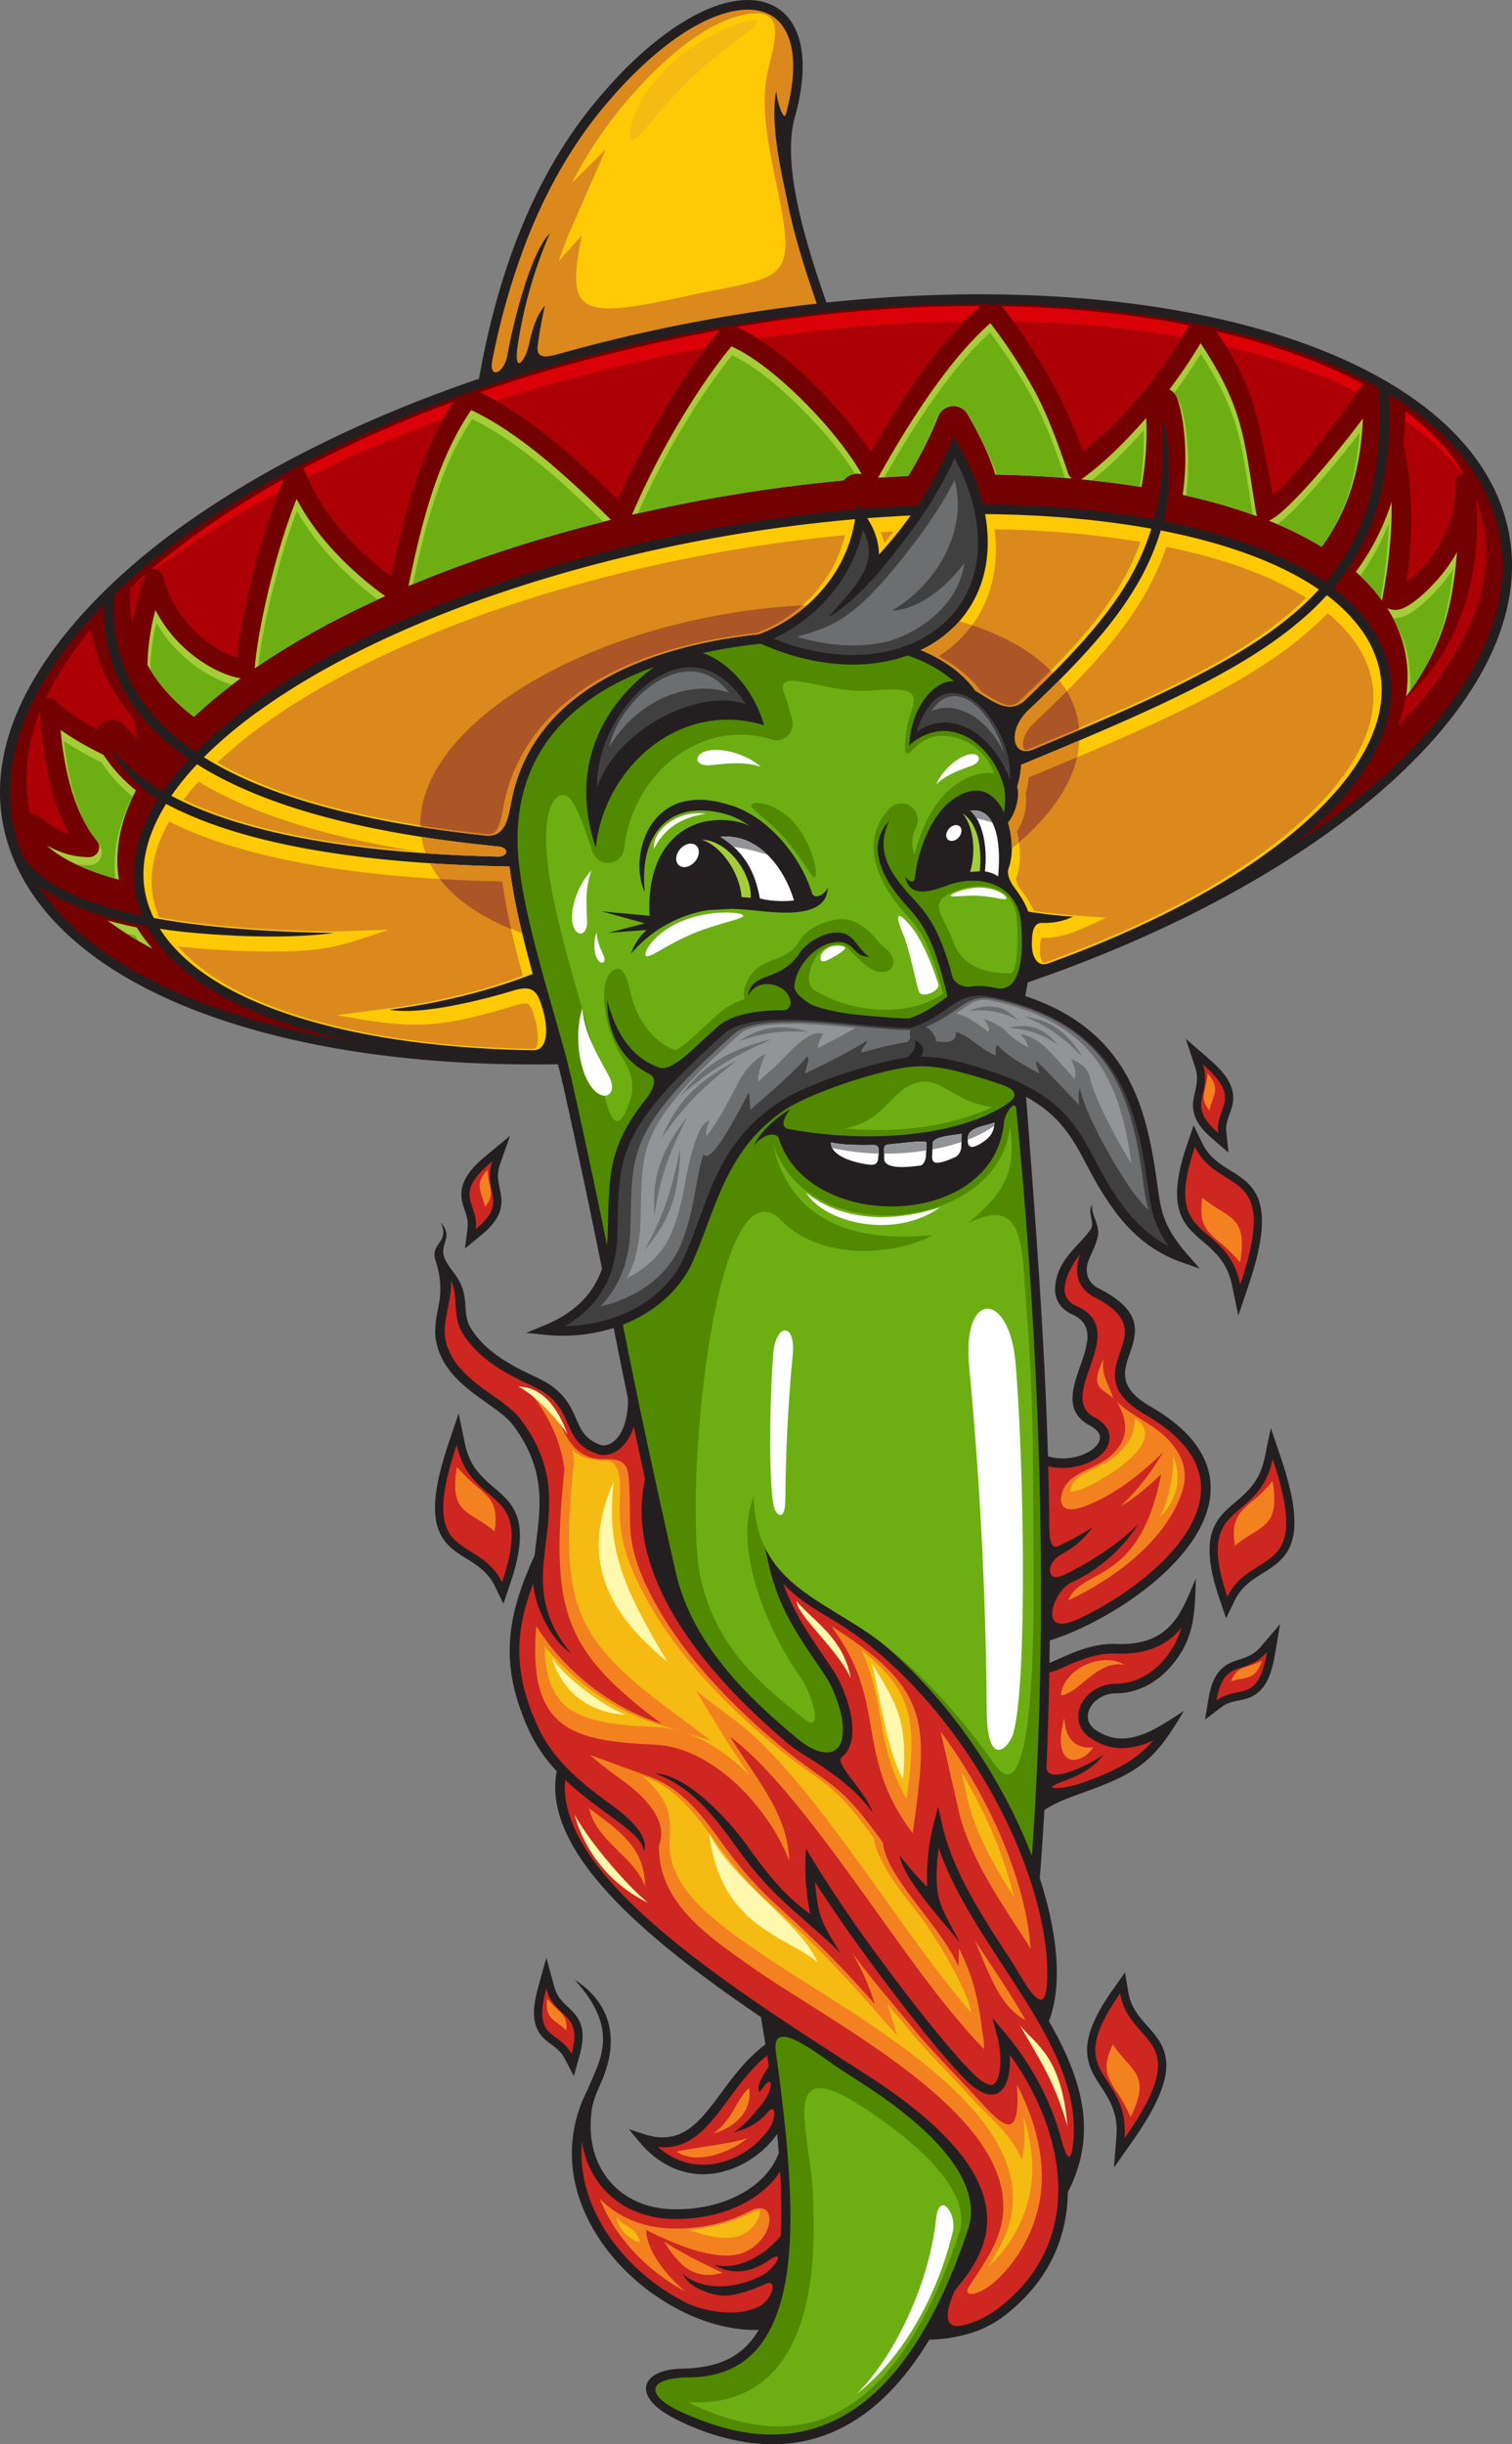<svg xmlns="http://www.w3.org/2000/svg" viewBox="0 0 1083.95 1751.01"><rect x="0" y="0" width="1083.95" height="1751.01" fill="#808080" stroke="none"/><defs><style>.cls-1,.cls-25{fill:#231f20;}.cls-2,.cls-21{fill:#404041;}.cls-3,.cls-4{fill:#6d6e70;}.cls-10,.cls-12,.cls-15,.cls-16,.cls-17,.cls-18,.cls-19,.cls-20,.cls-21,.cls-22,.cls-25,.cls-3,.cls-5,.cls-7{fill-rule:evenodd;}.cls-24,.cls-5{fill:#929497;}.cls-6{fill:#518a00;}.cls-7{fill:#6daf13;}.cls-8{fill:#ce2621;}.cls-12,.cls-9{fill:#db891c;}.cls-10,.cls-11{fill:#ffca05;}.cls-13{fill:#ac5526;}.cls-14{fill:#740101;}.cls-15{fill:#db0007;}.cls-16{fill:#ad0006;}.cls-17,.cls-26{fill:#a5cd39;}.cls-18{fill:#f48120;}.cls-19{fill:#f5bb13;}.cls-20,.cls-23{fill:#fff;}.cls-22{fill:#fff8ad;}</style></defs><g id="Слой_2" data-name="Слой 2"><g id="_Layer_" data-name="&lt;Layer&gt;"><path class="cls-1" d="M10.12,616.39C-29.8,522.23,56.55,430.92,126.4,379.88c57.27-41.85,131.5-79.42,217-108.57C349.24,238.1,358,203.53,371,170.08c13.44-34.38,31.47-67.57,55.7-96.85,33.85-40.91,66.91-64,93-70.93,11.91-3.17,22.49-3,31.18.23,8.9,3.36,15.73,9.93,19.92,19.54,6.17,14.15,6.51,35-1,61.92-4.48,16.2-3.14,37.12,1.59,60.42,4.56,22.56,12.33,47.37,21.08,72.33C703.23,205.08,805.4,211,887.48,231.66c107.2,27,180.4,79.08,194.22,150l.06.37c11,57.36-19.89,118.36-80.2,174.36C939.8,613.73,847,666,736.81,703.74q-.81,4.77-1.85,9.8c34,11.3,55.15,29.12,68.87,50.49,16.29,25.38,21.9,55.52,26,85.7,1.21,8.85,2.29,16.26,5.2,23.79S842.79,889,851.55,899l8.56,9.77-12.27-4.26A95.46,95.46,0,0,1,812,882.36c-8.87-8.61-15.14-17.78-20.12-25.41-5.12-7.86-9.08-15.34-12.88-22.51-9.82-18.55-18.53-35-43.41-48.72,6.49,85.78,13.21,171.56,15.68,257.57,11.55,3.16,23,.78,30.29-3.89a18.36,18.36,0,0,0,5.61-5.27,7.51,7.51,0,0,0,1.37-5c-.32-2.62-2.5-5.35-7.11-7.83-18.48-9.89-12.68-26.51-6.84-43.2,5.1-14.62,10.23-29.31-5.89-36.5a21.74,21.74,0,0,1-8.23-6.09,19,19,0,0,1-4.08-12.89,37.11,37.11,0,0,1,3.53-13.88c4.8-10.75,16.09-19.52,22-28.13,3.35-4.92-3-12.28,1.25-17.8-1.81,5.77,5.29,14.6,4,21.92-1.63,9.53-7.4,16.57-8,23.11-.5,5.71,1.3,10.55,7,14.37,34.22,16.94,28.9,32.41,23.55,48-4.11,11.94-8.24,23.95,14.92,37.28,17.05,9.81,28.39,20.34,35.17,31.19,9.51,15.23,10.07,31,4.72,46.2-5.21,14.83-16.09,29.1-29.72,41.85-24.14,22.59-57.08,40.59-82.24,48.43q-.09,8.14-.21,16.24l0-.14c.12,0,3.1-1.29,7.29-3.17,9.64-4.32,24.6-11,40.13-10.42,10.78.43,20.69-.9,29.2-5.47,16-8.59,21.55-25.91,28.35-41.54-.81,24.28-.57,43.18-17.95,63.14-10.26,11.79-24.16,19.18-39.21,19.24a22.22,22.22,0,0,0-14.51,5.24,17.27,17.27,0,0,0-5,7,11.56,11.56,0,0,0-.38,7.33,12.9,12.9,0,0,0,5.69,7c6.21,4,12.83,6.28,20.73,5.7,15-1.09,29.49-11.67,42-19.67-21.07,36.08-32.43,44.24-72.27,58.57-10.57,3.8-20.36,7.32-27.73,12.5q-1.38,24.68-3.29,48.79c9.72,29.83,18.26,72,6.56,102.36,23,40.25,35.82,79.5,13.57,122.49-.44,31.13-12.46,61.33-41.41,85.32-1.78,1.48-3.69,3-5.75,4.51a77,77,0,0,1-24.29,11.71,105.8,105.8,0,0,1-27.84,4.16c-1.11,1.82-2.22,3.61-3.35,5.38-31.44,49.14-72.73,75.6-126.1,68.38a166,166,0,0,1-56.9-19.31c-27.16-15.37-19.21-33.1,8.49-33.65,26.9-.54,44-8.38,55.55-27.76-18.11.47-37.38-4.51-55.49-13.57a156.27,156.27,0,0,1-52.29-42.61c-14.09-18-23.72-39.06-25.79-61.42A98,98,0,0,1,420.76,1498l.07,0c1.09-2.81,2.33-5.62,3.6-8.49,8-18.19,17.12-38.75-12.57-71.37,25.08,16.07,33.32,41.45,18.88,74.15-2.81,6.36-5.5,12.44-6.38,18.37a82.63,82.63,0,0,0-.86,8.78c-.77,17.23,4.2,31.75,13.06,42.49h0c8.85,10.71,21.63,17.71,36.55,19.93a67.55,67.55,0,0,0,7.22.69c18.33.81,35.93-3,50-10.44,13.21-7,23.33-17.2,28-29.85-.35-4.42-.75-8.89-1.2-13.46a69.44,69.44,0,0,1-41.72,27.58,54.39,54.39,0,0,1-34.87-4.26,67.19,67.19,0,0,1-22.12-17.71l-7.7-9.15,11.38,3.66c26.65,8.58,39.7-9.06,54.84-29.54,8.88-12,18.45-24.94,31.79-34.75-1-6.46-2.1-13-3.22-19.68-78.82-53.47-157.67-117.48-146.39-176.13a110,110,0,0,1-19.81-29c-11.28-24.66-15.13-45.6-13.58-66,1.48-19.56,7.93-38.48,17.54-59.64.39-3.6.83-7.2,1.28-10.81,3.18-25.56,6.43-51.64-16.89-82.61-4-5.3-10.93-10.22-18.46-15.56C334.21,994.59,317,982.4,312.7,961c-1.71-8.52,0-16.92,1.66-25.25a60.52,60.52,0,0,0-1.95-32.08c-4.61-13.92,10.41-12.49,3.6-27.93,10,11.77-2.45,15.3,3.32,27,4.62,9.38,13.09,13.53,14.19,31,.38,6.06.75,12,3.41,16.64,10.69,18.55,31.14,28.39,45.09,35.09a102,102,0,0,1,12.08,6.39c11.7,8,15.56,16.8,19.07,24.81,3.4,7.77,6.43,14.67,17.69,18.5a6,6,0,0,0,2.13.29,12.14,12.14,0,0,0,7.42-3.24c2.76-2.38,5.34-6.11,7.16-11.47a56.77,56.77,0,0,0,2.59-19q-5.25-25.26-10.21-50.46a121.1,121.1,0,0,1-49,4.93l-13.76-1.39L390,949.57c17.2-7,28.42-16.62,35.42-27.73a61.84,61.84,0,0,0,6.15-13c-4.32-21.41-8.72-42.69-13.15-63.59q-7.34-34.63-14.06-64.75h0c-1.25-5.71-2.73-11.78-4.38-18.13-106.08,1.93-200.15-13.3-270.22-42.69C70.47,694.86,28.49,659.71,10.12,616.39Z"/><path class="cls-2" d="M654.15,753.54a8.77,8.77,0,0,0,1.58-8.06c5.15,1.7,8,6,4.4,11.49a107.14,107.14,0,0,1,22.28,2.52,256.51,256.51,0,0,1,26.19,7.41c51.27,16.66,62.86,38.54,76.52,64.34,3.74,7.06,7.64,14.42,12.55,22,4.77,7.31,10.78,16.09,19.15,24.23a89.25,89.25,0,0,0,20.94,15.23A76.32,76.32,0,0,1,828.63,876c-3.2-8.28-4.33-16.07-5.6-25.36-4-29.37-9.44-58.66-25-82.89s-41.13-43.43-85.78-53.32c-16.44-3.64-24.21,1.79-33.78,8.47-6.58,4.6-13.94,9.73-25,13.34l-.49.16h-.57c-10.7,0-24.14-1.29-38.52-2.65-36.23-3.43-78.67-7.45-94.7,6.83-74.81,66.64-75.28,86.76-76.39,134.11-.08,3.33-.16,6.79-.26,10.25a90.65,90.65,0,0,1-3.86,24.37l.11.56-.31.06a68.82,68.82,0,0,1-7.22,15.57c-5.87,9.31-14.34,17.63-26.23,24.43a108.69,108.69,0,0,0,47.22-11.09c17.6-8.78,31.33-22.27,38.42-38.63,4.11-9.46,7.58-18.87,10.92-27.93,11.63-31.56,21.75-59,57-82.77,9-6.1,26.34-13.59,44.59-19.84,15.81-5.41,32.46-9.77,45-11.77C650.22,757.59,651.33,757.35,654.15,753.54Z"/><path class="cls-3" d="M671.39,745.58c5.16.43,14.51,2.22,13.43-6.74,9.16,1.94,19.94,13.76,28.83,16.65-.62-3.48-.42-6.58,1.91-7,5.64,7.4,23.17,16.65,29,19.83-.7-2.59-3.18-6.93-1.4-8.65,3.58,3,26.72,27.34,30,31-.62-3.69,0-11.21,1.28-12.67,2.09,16.22,21.69,50.88,31.93,66.6a138.42,138.42,0,0,0,16.3,21.17,156.41,156.41,0,0,1-3.46-19.06c-3.73-27.35-8.81-56.5-24-80.12-18.66-29-48.73-43.07-81.51-50.32-12.85-2.85-18.34.38-28.37,7.39-7.05,4.92-13.38,8.93-20.93,12.06a13.74,13.74,0,0,1,7,9.89Zm-19.22-7.25c-11.94-.22-24.17-1.52-36-2.64-20.62-2-74.35-8.37-89.5,5.12-18.3,16.31-38.49,34.9-53.2,54.6-8.72,11.69-15.07,23.42-18,37.79-2.45,11.91-2.57,24.64-2.86,36.77-.07,3.43-.15,6.86-.26,10.3A98.41,98.41,0,0,1,448.57,905a6.7,6.7,0,0,1-1.16,3.74.41.41,0,0,0-.07.11A75.43,75.43,0,0,1,440,924.26a73.52,73.52,0,0,1-8.52,11,96.63,96.63,0,0,0,20.66-7.47c15.14-7.56,28.38-19.51,35.2-35.23,10.69-24.65,11.7-54.23,17-66.28,5.09,10.26,28.23-36.93,32.58-44.61,1.41,5.1.59,9,1.47,12.61,5.52-5.28,30.29-25.58,40.27-38,2.51,1.41.61,5.77-1.12,12.2,8.59-3.79,36.83-18.15,44.42-23.78.59,3.43-7.72,10.15-2.37,8.58a246,246,0,0,1,30.45-7c.64-.11,2.43-2.59,2.11-3.55A6.84,6.84,0,0,1,652.17,738.33Z"/><path class="cls-4" d="M430.33,936l.85-.91a73.89,73.89,0,0,0,8.47-11,75.4,75.4,0,0,0,7.33-15.3,1.39,1.39,0,0,1,.13-.21A6.27,6.27,0,0,0,448.2,905v-.1a98,98,0,0,0,3.72-24.69c.1-3.42.18-6.84.26-10.26l.06-2.64c.26-11.37.52-23.14,2.81-34.23,2.7-13.07,8.28-24.77,18.1-37.93,14.85-19.89,35.27-38.64,53.25-54.65,6.31-5.62,20-8.47,40.78-8.47,16.1,0,33,1.68,44.26,2.78l4.74.47,4.28.41c10.42,1,21.21,2,31.71,2.23h.52l-.18.49a6.35,6.35,0,0,0,0,4.13,3.19,3.19,0,0,1-.63,2.24c-.38.62-1.18,1.7-1.79,1.79a248.53,248.53,0,0,0-30.4,7c-1.3.38-1.94.32-2.19-.17s.3-1.57,1.54-3.33c1.06-1.51,2.35-3.33,2.55-4.71-8.37,5.9-35.72,19.78-43.9,23.39l-.71.32.2-.76c.31-1.15.63-2.24.92-3.25,1.24-4.29,2.09-7.19.64-8.35-7.47,9.2-22.48,22.29-32.44,31-3.47,3-6.22,5.42-7.65,6.8l-.47.45-.15-.63a24.79,24.79,0,0,1-.52-5.08,33.76,33.76,0,0,0-.71-6.61c-.62,1.13-1.48,2.75-2.5,4.68-7,13.22-21.52,40.74-28,40.74a2.3,2.3,0,0,1-1.91-1c-2,5-3.46,12.78-5.1,21.73-2.4,13.11-5.38,29.44-11.65,43.89-6.34,14.62-18.9,27.19-35.38,35.42a97.77,97.77,0,0,1-20.73,7.5Zm18.61-30.86a7,7,0,0,1-1.22,3.88l-.07.11a76.07,76.07,0,0,1-7.36,15.38,75,75,0,0,1-7.73,10.18,96.81,96.81,0,0,0,19.38-7.15c16.32-8.15,28.75-20.59,35-35s9.21-30.66,11.6-43.74c1.72-9.39,3.2-17.51,5.43-22.55l.32-.73.35.71a1.83,1.83,0,0,0,1.64,1.24c6,0,21-28.27,27.33-40.34,1.3-2.46,2.33-4.41,3-5.52l.45-.79.24.87a31.71,31.71,0,0,1,1,7.69,28,28,0,0,0,.36,4.29c1.53-1.42,4.07-3.64,7.19-6.36,10-8.76,25.21-22,32.56-31.16l.21-.25.27.16c2.31,1.3,1.38,4.52,0,9.38-.23.78-.47,1.61-.72,2.48,9.16-4.14,36.29-18,43.63-23.42l.49-.36.1.6c.3,1.72-1.35,4.06-2.67,5.93-.66.94-1.57,2.22-1.49,2.55h0a4.77,4.77,0,0,0,1.32-.2,247.7,247.7,0,0,1,30.5-7.05,4.71,4.71,0,0,0,1.42-1.72,2.29,2.29,0,0,0,.4-1.34,7.14,7.14,0,0,1-.13-4.14c-10.37-.21-21-1.23-31.28-2.22l-4.27-.41-4.75-.46c-11.2-1.11-28.12-2.78-44.18-2.78-20.57,0-34.12,2.78-40.28,8.27-18,16-38.35,34.71-53.15,54.54-9.75,13.07-15.29,24.68-18,37.64-2.28,11-2.54,22.76-2.79,34.1l-.06,2.61c-.08,3.45-.16,6.87-.26,10.3A99.07,99.07,0,0,1,448.94,905.1ZM823.38,867l-1-1A139.17,139.17,0,0,1,806,844.77c-9.3-14.28-28.95-48.56-31.82-65.61a30.91,30.91,0,0,0-.72,11.42l.22,1.27-.86-1C769.36,787,747.5,764,743.21,760.21c-.79,1.23.17,3.73.94,5.76.31.82.6,1.58.79,2.25l.23.84-1.76-.95c-6.75-3.65-22.47-12.16-28-19.2-2,.58-1.88,3.84-1.4,6.52l.11.61-.59-.19c-4.19-1.36-8.65-4.58-13.38-8-5-3.62-10.22-7.37-14.92-8.54a6.46,6.46,0,0,1-1.3,5c-1.26,1.42-3.4,2.11-6.56,2.11h0c-1.56,0-3.17-.16-4.58-.3l-1.44-.14-.3,0,0-.3a13.32,13.32,0,0,0-6.81-9.62l-.65-.37.7-.29c7.45-3.09,13.72-7,20.85-12,7.54-5.27,12.56-8.5,20.28-8.5a38.86,38.86,0,0,1,8.39,1c38.69,8.57,65.43,25.08,81.74,50.49,15.32,23.86,20.43,53.95,24,80.27a152.15,152.15,0,0,0,3.46,19Zm-48.7-89.9.11.8c2.11,16.49,22.38,51.88,31.87,66.43a141.87,141.87,0,0,0,15.27,20.09,164,164,0,0,1-3.12-17.72c-3.58-26.24-8.68-56.23-23.92-80-16.2-25.23-42.78-41.64-81.27-50.16a38,38,0,0,0-8.23-1c-7.5,0-12.43,3.18-19.85,8.36-7,4.86-13.11,8.74-20.33,11.81a13.94,13.94,0,0,1,6.5,9.48l1.17.11a42.66,42.66,0,0,0,4.5.3h0c2.93,0,4.89-.6,6-1.86,1-1.09,1.33-2.74,1.07-4.89l-.06-.52.51.11c5,1,10.43,5,15.7,8.78,4.45,3.21,8.67,6.25,12.58,7.68-.78-5.12.81-6.54,2.32-6.81l.22,0,.14.18c5.3,7,21.14,15.52,27.9,19.18l.18.1c-.15-.41-.31-.86-.48-1.31-1-2.52-2.06-5.38-.55-6.83l.24-.24.26.22c3.46,2.91,24.16,24.66,29.21,30.13-.35-3.86.16-10.3,1.52-11.8Z"/><path class="cls-5" d="M685.23,726.13a6.87,6.87,0,0,1,1,.14c6.29,1.33,12.32,5.66,17.47,9.37,1.42,1,3.17,2.34,5,3.59,1.23-1.65-.75-6.27-3.42-8.85,2.6-.47,14.13,6,15.73,8.09,2.8,3.67,9.64,8.17,16.1,12-.78-3.7-1.64-5.52-5.41-9.5,6.26.47,13.19,5.36,15.88,7.62,2.13,1.79,4.27,4.08,6.23,6.06,5.9,6,11,12.35,16.55,18.15,1.22-4.67.16-8-2.46-14,2.61.82,11.9,5,13.31,12.45,2.84,15,20.74,47.95,30,62.45-3.52-23.91-8.74-48.94-21.81-69.29-17.63-27.46-46.32-40.5-77.22-47.34-10.62-2.35-14.4.34-23,6.33-1.35.93-2.68,1.85-4,2.75Zm-98.72,24.64c3.51-1.78,7-3.6,10.41-5.39,4.26-2.24,8.52-4.53,12.7-6.92,1.15-.65,2.36-1.33,3.56-2.05-13.23-1.26-26.32-2.56-39.63-2.9-9.85-.25-34.63-.31-42.33,6.55C512.93,756.35,493.63,774,479,793.63c-8.08,10.83-14.07,21.75-16.83,35.08-2.38,11.55-2.44,23.8-2.72,35.55-.08,3.44-.16,6.89-.27,10.34a105.3,105.3,0,0,1-3.77,25.7,13.33,13.33,0,0,1-1.84,5.73,82.09,82.09,0,0,1-4.15,9.64c13.54-6.84,25.53-17.56,31.64-31.66.81-1.85,1.55-3.73,2.24-5.62,4-10.86,6.28-22.27,8.37-33.61,1.21-6.54,7.84-41.66,17.09-41.86-2.16,3.54-3.05,10.76-2.37,11,3.82-4.17,9.9-14.51,11.7-17.64,4.52-7.85,8.48-16,12.92-23.78,1.4-2.46,7.55-12.5,17.81-17.65-3.34,7.14-6,16.48-5.25,19.22.06.19.11.39.16.58,4.52-4,9-7.93,13.45-12,6-5.52,23.41-27.1,33-21.7C587.75,744.43,586.11,748.27,586.51,750.77Z"/><path class="cls-1" d="M676.9,585.94a34.77,34.77,0,0,1,9-8.85c26.75-16.71,37.55,14,35.53,35.61C719.19,602,715.53,594,711,588.58c-4.31-5.22-9.36-8.11-14.64-8.92a24.21,24.21,0,0,0-15.79,3.39A18.38,18.38,0,0,0,676.9,585.94Z"/><path class="cls-6" d="M650.82,469.53a107.48,107.48,0,0,1-13.72,3.9c-26.61,5.71-58.53,2.42-91.75-12.29q-3.36.36-7,.81c-11.66,1.43-23.29,3.37-34.68,5.9,17.67,5.7,36.46,25.22,44.11,51.69C487.33,501,432.86,550,427.14,607.32c-19.17-57.53,4.25-101.49,41.58-129.47-19,6.85-36.46,15.79-51.24,27.25-31.42,24.37-50.61,60.32-45.65,111.92.12,1.32.31,2.93.54,4.8,3.75,30.63,14.17,67.2,23.77,100.95,5.74,20.15,10.52,36.11,14.94,56.31,4.63,20.84,9.36,42.54,14.07,64.79q4.88,23,10,48.19c.26-2.41.41-4.84.49-7.3.1-3.64.18-7,.26-10.2.8-34.37,1.29-55,27.34-87.42,3.45-4.29,9.31-14.44,2.33-17.8-18.81-9.05-30.68-28.63-30.32-53.32,5.48,22.22,16.4,41.44,37.5,48.81,7.42,2.6,21.17-10.43,26.11-15.06s10.08-9.31,15.72-14.33c9.8-8.74,27.07-11.58,46.78-11.78,6.31-.06,7.18-7.49,1.69-13.42-5.13-5.55-19.86-9.56-26.8,3.16,2.55-18.35,24.17-9,38.24-32.53,6.08-6.5,13.92-11.31,22-12.55C612.05,666,613,678.19,623,685.5c-12.74-.45-9.84-12.73-25.44-10.35-6.55,1-13,5-18.05,10.42-5.28,5.64-9,12.75-9.93,19.63-.73,5.6,4.47,9.29,10,13.22,6.18,4.39,27.34,7.78,34.91,8.49,14,1.33,27.05,2.56,37.3,2.62,9.89-3.3,16.65-8,22.71-12.26,1.61-1.12,3.17-2.21,4.73-3.24-10-44.17-20-55-30.27-66.29-12.92-14.11-30.13-40.17-11.56-59.5-10.53,22.12,1.51,38.34,16.63,54.86,9.81,10.73,19.29,21.11,28.68,56.26,1.48,5.53,8.19,8.17,13.4,7.38,4.81-.74,10.49-.54,17.59,1,21,4.64,19.46-32.43,18.26-46.55-2.38-27.72-29.41-35.61-53-26.87-8.82,3.28-27.5,10.46-29.89-6.62,1.8,3.64,6.3,5.73,6.78,1.33,2.62-24,14.32-48.26,28.07-56.85,17.34-12,29.45-3.75,35.9,9.93.86-7,1.35-14.17-.6-20.36-10.34-32.86-41.73-50.62-67.48-27.76,1.75-29.43,19.27-46.75,32-46-8.82-7.8-20-13.9-32.93-18.43ZM562.39,795.24c8.55-5.77,25.23-13,42.94-19,17.26-5.9,35.37-10.69,47.8-12,9.29-1,18.82.1,27.87,2a355.39,355.39,0,0,1,35.81,10.35c3.16,1.12,17.79,5.3,5.84,13.68-31,21.71-93.66,30.09-157.19,18.57-6.34-1.15-3.79-8.24,1.18-14.24-7.83,4.12-21.92,15.73-26,26,7.48-9.46,16.39-9.28,17.7-5.1,21.35,68,154.85,65.74,161.47-12.08.39-4.65,8-17.4,8.83-8.33,17,175.65,23.69,358.71,11.12,534.42q-4.23-11-9.36-22.11c-22.74-49.1-58.83-99.28-104.74-135.62A256.08,256.08,0,0,0,597,1152.46c-25.34-15.31-32.44-23.82-49.11-46.87,7,37.33,15.33,53.2,37,84.86,5.08,7.42,9.29,13.58,11.24,17.91,7.24,16,9.28,28.45,7.65,36.67-.71,3.6-2.13,6.29-4.11,8a10.51,10.51,0,0,1-7.43,2.34c-5.62-.17-12.77-3.38-20.69-9.95-38.06-31.58-75.9-69.4-87.21-119.54-9.29-41.22-18.56-83.08-27.29-125v-.3H457q-5.39-25.83-10.45-51.66,4.51-1.77,8.78-3.89c19-9.49,33.9-24.18,41.66-42.08,4.33-10,7.77-19.3,11.08-28.28,12.34-33.49,24.85-59.52,54.35-79.43Zm-6.22,674.43c9.77,70.14,14.61,128.71,6,169.48-8.81,41.32-29.76,63.62-68.38,63.94-30.31.26-31.61,12.89-5.09,24.89,17.5,7.91,33.69,13,49,15,50.37,6.56,89.45-18.42,119.41-65.25,14.25-22.27,26.45-49.45,36.83-80.52,14.1-42.22-46-85.37-74.32-103.76l-16.77-10.84C588.55,1473.41,552.5,1443.34,556.17,1469.67Z"/><path class="cls-7" d="M740.94,1136c-.38-72.31.7-128.07-5.17-200.39-3.54-43.52-.85-79.69-42-59.24,30.67-25.23,33.87-40.66,30.27-69.66-7.11,74.81-145.42,90.49-170,12.22,13.48,62.89,69,70.43,114.81,65.83-26,14.1-79.09,19.53-108.52-10.31-48.5-49.16-71.35,200.7-57.66,257.73,10.63,44.37,37,70.41,72.89,98.41,16.13,14.37,5.87-18.64-1.26-28.43-22.64-31.1-49.38-92.33-34-130.17,1.76,62.72,48,72.23,90.42,103.81,31.53,23.47,59.81,56.46,82.45,88.25C739.48,1301,741.18,1181.85,740.94,1136Z"/><path class="cls-7" d="M493.17,1720.87c16.17,7.92,33.44,14.08,50.93,16.36,48.72,6.34,82.78-20.5,108-59.94,15.28-23.86,26.64-51.1,35.59-77.91,11.43-34.22-45.79-74.75-69.59-90.2-60.58-39.32-37.54,17.06-35.4,61.56,1.2,25,1.09,52.1-4.12,76.72C568,1697.54,539.31,1723.6,493.17,1720.87Z"/><path class="cls-7" d="M605.41,808.38c31.51-5.51,33.89-31.81,56.61-33.46,14.47-1,23.17,14.82,49.35,18.17C682.7,806.44,646.22,812.16,605.41,808.38Z"/><path class="cls-7" d="M683.72,675.32c5,13.43,17.72,22.14,40.4,21.9,3.94.87,4.85-13.77,5.07-16.87a146.21,146.21,0,0,0-.38-22.73c-2-23-24.86-26.42-43.2-19.61C663.43,646.25,676.15,654.84,683.72,675.32Z"/><path class="cls-7" d="M587.6,682.17c-6.18,6.61-11.31,21.81-4.19,26.87,25.62,16.1,66.54,20.74,92.68,2.78-2.94-11.89-8-28.35-13.47-38.82-3.82-7.32-8-12.3-13.49-18.32-18.68-20.41-34.32-51.66-11.36-75.56a11.75,11.75,0,0,1,19.07,13.19c-2.49,5.22-3.6,10.46-2.28,16.17a25.83,25.83,0,0,0,1.13,3.57c4.79-19.5,15-40.76,30.63-50.66,8.95-6.15,18.09-8.5,26.27-7.44-7.28-22.53-37.36-35.5-54.71-20.09-6.85,6.08-9.5,10.35-9-1.55a73.23,73.23,0,0,1,4.18-21.75c7.24-19-5.1-17.17-32.61-15.7s-65.74-17.47-58.34,1.47c2.19,5.6,4.15,13.51,5.73,19a11.75,11.75,0,0,1-14.73,14.49,74.36,74.36,0,0,0-56.53,4.77c-27.27,13.84-45.95,42.71-49,73a11.74,11.74,0,0,1-22.82,2.54c-10.94-32.83-15.79-41.73-22.07-40.59-6.64,1.21-14.27,14.39-9.91,49.95,2.89,23.51,9.08,47.49,15.31,70.32,2.64,9.63,5.37,19.24,8.11,28.84,5.69,20,10.66,36.9,15.11,57,1.89,8.53,8.23,43.61,18.21,18.48,5-12.52,6.2-20.91-3.63-36.9-15.58-25.32-17.44-61.35-3.19-63.16,5.91-.67,8.4,13.12,9.82,18.89,4.08,16.59,14.78,32.8,31.5,39.38,4.29-1.57,12.78-9.4,15.6-12q7.86-7.37,15.92-14.52a50.45,50.45,0,0,1,18.21-10,12,12,0,0,1-.35-4.94A25.67,25.67,0,0,1,541.35,695c10.65-9.87,23.17-6.54,31.88-21.12,5.24-8.74,17.15-13.75,26.79-15.22,7.92-1.21,14.68,2,21.12,6.93,5.45,4.19,9.42,10.84,13.73,14,8.44,6.19,7.6,17.07-3.47,16.67-9-.32-18.58-12.16-24.56-18.17-8-4.44-17.2,1.91-19.24,4.09Zm-18.16-92.54c12.62,14.29,16.94,35.44,15.06,38.49s-9.24-13.19-21.86-27.48-25.73-21.21-23.85-24.25S556.82,575.35,569.44,589.63Z"/><path class="cls-1" d="M537.4,591.71a56.37,56.37,0,0,0-17.26-8.53c-40.27-11-62.27,14.43-57.85,55.87-11.76-23.71,2-81,60.21-62.53,25.34,6.91,50.28,33.94,59.55,63,1.71,5.34,9,1.5,11.39-3.52-.7,21.92-34.23,18.12-50,16.47-6.24-.65-12.69-1.24-19.26-1.38-5.62.34-10.93.64-15.66.8-16.65,2.26-39,11.12-56.27,31.46a41.88,41.88,0,0,1,11.22-17.13l-27.5,2.06,26.36-6.87-31-8.54,34.34,3.18c-1.2-23.37,4.34-40.42,13.67-51.69a46,46,0,0,1,23.38-15.14,55.6,55.6,0,0,1,27.79-.12A33.4,33.4,0,0,1,537.4,591.71Z"/><path class="cls-8" d="M550.49,1513c-7.14,8.44-14.9,12.14-24.55,14.47,6.84-4,13.52-12,19.26-18.9,8.95-10.72,9.61-22.75,3-14.66-1.31,1.61-2.58,3.29-3.81,4.94-2.25-5.23,2.59-11.95,6.76-18.5q-.57-3.93-1.18-7.91c-11.09,8.93-19.55,20.38-27.47,31.08-14.52,19.63-27.29,36.9-50.94,34.49a55.19,55.19,0,0,0,12,8,47.6,47.6,0,0,0,30.53,3.72,60.91,60.91,0,0,0,26.79-13.24,65.88,65.88,0,0,0,10.41-11.37c5.43-7.59,5-19-.8-12.07Zm-2.11,123.27c9.34-4.39,5.84,9.92-3.17,15.35-14.91,9-41,4.24-53.68-2.23a149.29,149.29,0,0,1-49.94-40.7c-13.32-17-22.42-36.85-24.36-57.8a90.38,90.38,0,0,1,0-17.09,64.58,64.58,0,0,0,14,32.55c9.95,12.05,24.24,19.91,40.85,22.37a73.37,73.37,0,0,0,7.92.75c19.56.87,38.39-3.21,53.55-11.22,10.72-5.67,19.63-13.32,25.71-22.61a436.34,436.34,0,0,1,.5,46.39l-.2-.18a62.87,62.87,0,0,1-23.8,18.1c-8.71,3.63-17.19,4.32-23.9,2.2,10.16,7,24.89,7,38.3-2.31,14.69-10.25,5.1,5.44-3.19,9.82a68.87,68.87,0,0,1-26.55,8c-13.2,1-24.45-2.51-31-8.93,4.63,11.12,23.68,16.43,31.5,15.81C529.65,1643.62,539,1640.67,548.38,1636.27Z"/><path class="cls-9" d="M390.63,219c-2.17,9.52-3.94,19.18-5.19,28.89-1.19,9.32,6.72,8,13.92,6,30-8.46,61.12-15.89,93.15-22.12h.05c31.45-6.13,62.52-10.86,93-14.26-8.61-24.66-16.23-49.2-20.79-71.75-3.83-18.86-13-55.74-8.34-80.43C558,77.2,562.2,86,563.27,82.16c7-25.31,6.83-44.58,1.27-57.34C561.13,17,555.63,11.66,548.5,9c-7.34-2.76-16.49-2.82-27,0C496.67,15.58,464.93,37.88,432,77.62c-23.73,28.68-41.4,61.23-54.59,95A510.87,510.87,0,0,0,353,257.75c-2.95,14.67,8.41,9.83,10.73-3.22,4.31-24.16,16.8-73.84,30.4-87.32a323.13,323.13,0,0,0-23,80.33c-3.22,21.86,5.67,11,8.19-1.15C381.31,236.58,384.9,225.4,390.63,219Z"/><path class="cls-10" d="M558.13,139.28c-5.26-25.93-13.37-58.66-8.35-84.95,4.21-22.08,17.94-53-20.36-42.82C498.29,19.8,465.81,52.33,446,76.3a309.09,309.09,0,0,0-35.85,54.52l24.24-24L409.75,163.1c-3.4,7.76-6.49,15.78-9.25,24l16.58-18.5c-10.69,54.07-4.68,61,72,44.15C560,197.15,571.55,205.53,558.13,139.28Z"/><path class="cls-11" d="M652.8,369.29q-15.39.72-31.1,1.93a52.79,52.79,0,0,1,6.44,13.44,45.14,45.14,0,0,1,2,12.6A298.94,298.94,0,0,0,650.86,372c.65-.89,1.29-1.78,1.94-2.69ZM613,371.93a1112.52,1112.52,0,0,0-180.71,30.91c-102.93,26.49-187.76,64.25-245.67,105.71a323.32,323.32,0,0,0-40.49,33.89q8.15,5.09,17.06,9.64c49.46,25.31,116,39.07,184.63,46.42,14.86,1.6,16.46-12.85,19-25.63,6.3-31.3,23.21-55.22,46.41-73.22,32.89-25.5,78.41-38.93,124.22-44.55q3-.37,6.38-.73l.4-.15a111.73,111.73,0,0,0,46.89-33.68A100.1,100.1,0,0,0,613,371.93ZM356.71,606.33c8.83.87,7.64,7.51-.07,7.32-56.17-1.4-111.23-6.3-158.63-17.18-28.3-6.5-53.83-15.11-75.18-26.38a191.17,191.17,0,0,1,18.43-22.6q8.94,5.67,18.82,10.71c52.63,26.92,123.88,41,196.63,48.13Zm8.58,14.39c.08.69.15,1.34.23,1.94,2.82,23,9.3,49.19,16.4,75-32,12.62-68.67,21.26-102.74,25.65,22,4.06,64.47-6.31,89-13.74,15-4.57,17.51,1.57,21.36,15.08,2.23,7.84,5.11,27.9-7.48,27.7-56.69-.89-108.43-7.24-151.64-18.71-40.23-10.68-92.11-30.81-115.87-68.32,17.65,3,80.08,9,124.93,3-47.27-.71-91.66-3.78-129.28-10.73a71.64,71.64,0,0,1-5.17-13.9c-5.45-21.18-.6-43.71,13.21-66.44.27-.46.55-.91.83-1.36,22,11.72,48.34,20.64,77.43,27.31,50.34,11.56,109.16,16.43,168.82,17.54Zm386,69.46c68.9-24.84,125.79-54.78,166.84-86.55,44.2-34.2,69.91-70.36,72.2-104.27a69.87,69.87,0,0,0-2.73-24.86,78.49,78.49,0,0,0-11.65-23.34,116.15,116.15,0,0,0-24.75-24.78,205.06,205.06,0,0,1-16,15.68c-44,38.79-111.85,68-203.16,105.86a62.93,62.93,0,0,1-2.75,15.62c2.41,8.56-2.42,21.29-6.62,25.71,3.47,11.4,3.56,24.44.37,32.78-1.1,2.9,0,8,3.54,12.91,3.83,5.31,8,10.93,10.51,18.07,10.63,1.73,21.37,2.9,32.11,3.67a46.79,46.79,0,0,1-21.85,4.43c-7.75-.27-7.47,9.7-7.6,15.45-.16,6.87,3,16.7,11.55,13.62ZM740.5,536.93c-14.49,6-18.85-13.38-2.94-28.46,33.07-31.3,58.05-57.72,75.16-85.66A183.69,183.69,0,0,0,832.17,380c46.69,9.07,85.66,23.28,113.34,42.3a200.11,200.11,0,0,1-14.92,14.57c-41.48,36.52-105,64.68-190.09,100Zm-5.3-35.71c-11.6,11-23,1.29-36-6.51a71.33,71.33,0,0,0-8.43-9.67c-8.31-8-18.72-14.4-30.69-19.36a87.12,87.12,0,0,0,25-17.78c12.27-12.65,20.25-29.07,22.43-48.34a105.53,105.53,0,0,0-1.35-31.28c22.24.21,43.75,1.26,64.31,3.13,19.2,1.74,37.57,4.19,54.92,7.33a176.57,176.57,0,0,1-18.49,40.49C790.54,445.85,766.69,471.28,735.2,501.22Z"/><path class="cls-12" d="M640.6,380.7q-4.67.29-9.33.6a52.88,52.88,0,0,1,2.48,6.53c.1.32.19.64.28,1q3.36-4,6.57-8.09Zm-34.79,2.66a1103.91,1103.91,0,0,0-172,30.05c-47.24,12.16-94.08,27.51-138.85,46.95-36.38,15.79-72.58,34.73-104.87,57.86a327.75,327.75,0,0,0-34.34,28q5,2.89,10.16,5.53c26.21,13.4,55.25,22.61,83.81,29.46,32.4,7.76,65.66,12.8,98.77,16.35,2.11.23,4.38.11,6.07-1.32,4-3.38,5.58-14.63,6.59-19.63,6.37-31.62,23.3-57.11,48.56-76.71,35.38-27.43,83.27-40.36,127.1-45.74,1.91-.23,3.81-.45,5.72-.65a105.87,105.87,0,0,0,44.12-31.79,95.91,95.91,0,0,0,19.19-38.36ZM131.6,572.85c3.36-4.47,6.94-8.78,10.69-12.93q7.41,4.47,15.12,8.4c28.77,14.72,60.7,24.68,92.11,32,16.55,3.84,33.3,7,50.15,9.67-33.88-2.51-67.86-6.87-100.35-14.32-22.94-5.27-46.41-12.4-67.72-22.79Zm-4,105.12c6.69.76,13.43,1.31,20,1.81,17.06,1.31,34.26,2,51.37,1.84,35.74-.33,46.67-4.44,79.68-15.63l-39.1,1.33c-41.4-.62-84.47-2.81-125.34-10.09a66,66,0,0,1-3.52-10.13c-5.26-20.44.44-40.72,10.58-58.59,23.2,11.6,48.76,19.52,73.9,25.29,53.2,12.21,110.29,16.38,164.93,17.58,3,22.64,8.76,45.53,14.76,67.61-30.65,11.55-64.09,19.23-96.42,23.4l-37.1,4.78c54.69,10.13,72.1,10,128.52-7.09,2-.59,7-2,9-.69,2.31,1.57,4.3,9.2,5,11.76,1.08,3.79,3.34,16.8-.06,19.8a2.48,2.48,0,0,1-1.68.43c-49.83-.78-101.95-5.69-150.23-18.51-35.07-9.31-79.11-25.93-104.27-54.9ZM735.29,568.62c1.5,8.18-1.3,19.69-6.22,26.83,2.64,10.57,3.17,23.7-.59,33.53-.51,1.88,1.76,6,2.79,7.42,3.85,5.33,7.42,10.31,10,16.23,17.14,2.6,34.47,3.53,51.76,4.77-14.71,6.52-29.38,15-45.95,14.47h-.3c-1.19,1.43-1.18,8-1.22,9.71a17.61,17.61,0,0,0,.34,3.83c.22,1.06,1,3.7,2,4.31.29.17,1.09-.09,1.34-.19,56.93-20.51,117.16-48.46,165.24-85.66,29.86-23.11,67.22-59.85,69.93-100a64.25,64.25,0,0,0-2.49-22.78,73.15,73.15,0,0,0-10.81-21.61,106.43,106.43,0,0,0-19.36-20.25c-4.07,4.22-8.34,8.27-12.74,12.15-25,22.05-55.37,39.3-85.11,54.13-37.8,18.84-77.3,35.19-116.34,51.36a69.33,69.33,0,0,1-2.28,11.77ZM936.4,428.25q-4.68,4.72-9.69,9.12c-22.81,20.08-50.46,36-77.48,49.63-36,18.2-73.74,33.92-111,49.41-.85.34-3,1.07-3.87.4-1.34-1-1.07-4.49-.81-5.89,1-5.06,4.36-9.82,8-13.29C769,491.72,798,463.06,817.73,430.77a192.41,192.41,0,0,0,18.43-39.08c33.77,6.92,70.84,18.09,100.24,36.56Zm-118.78-40a174.32,174.32,0,0,1-15.78,32.81c-18.31,29.89-45.41,56.77-70.69,80.81a10.47,10.47,0,0,1-6.92,3.33c-6,.16-15.42-6.5-21-10a78.16,78.16,0,0,0-8.41-9.5,96.35,96.35,0,0,0-21.89-15.57,90.16,90.16,0,0,0,16.31-13.25c13.79-14.21,21.84-32.12,24.06-51.77a109.09,109.09,0,0,0-.31-26c19,.34,38,1.3,56.9,3C785.85,383.6,801.8,385.58,817.62,388.24Z"/><path class="cls-9" d="M509.53,441.78a464.73,464.73,0,0,1,69.1-8.23,112.41,112.41,0,0,1-34.35,20.67l-.4.15q-3.33.36-6.38.73c-45.81,5.62-91.33,19-124.22,44.55-23.2,18-40.11,41.92-46.41,73.22-2.57,12.78-4.17,27.23-19,25.63-15.65-1.67-31.19-3.68-46.44-6.08C299.13,531,388,465.43,509.53,441.78ZM687.75,445c28.8,8.37,52,21,67.1,37.13q-9.27,9.3-19.65,19.14c-11.6,11-23,1.29-36-6.51a71.33,71.33,0,0,0-8.43-9.67c-8.31-8-18.72-14.4-30.69-19.36a87.12,87.12,0,0,0,25-17.78c.93-1,1.84-1.95,2.73-2.95Zm71.61,42.36c-6.83,6.85-14.09,13.87-21.8,21.16C721.65,523.55,726,543,740.5,536.93q17.19-7.14,33.22-13.94a61,61,0,0,0-1.52-9.8,67,67,0,0,0-12.84-25.88Zm14.46,43.11c-1.19,26.48-18.91,53.49-48.52,77.37a63.36,63.36,0,0,0-2.69-18.54c4.2-4.42,9-17.15,6.62-25.71A62.93,62.93,0,0,0,732,547.92c14.54-6,28.49-11.83,41.84-17.5ZM374.31,668.47C342.6,657.08,319.15,640,308.2,618.38c18.77,1.23,37.89,2,57.09,2.34.08.69.15,1.34.23,1.94a410.93,410.93,0,0,0,8.79,45.81Zm-69.2-57.19c16.95,1.17,34.19,1.94,51.53,2.37,7.71.19,8.9-6.45.07-7.32-18.4-1.81-36.7-4.06-54.62-6.85q.38,2.52,1,5A63.07,63.07,0,0,0,305.11,611.28Z"/><path class="cls-13" d="M509.53,441.78a466.64,466.64,0,0,1,65.59-8.07,106.65,106.65,0,0,1-32.62,19.8c-1.91.2-3.81.42-5.72.65-43.83,5.38-91.72,18.31-127.1,45.74-25.26,19.6-42.19,45.09-48.56,76.71-1,5-2.55,16.25-6.59,19.63-1.69,1.43-4,1.55-6.07,1.32-15.69-1.68-31.42-3.7-47.07-6.18-1.25-61.1,87.29-126.08,208.14-149.6ZM366.36,665.43c-2.56-11.33-4.75-22.72-6.27-34-14.78-.33-29.74-.87-44.75-1.73,11.24,14.63,28.82,26.71,51,35.78Zm368.93-96.81c1.5,8.18-1.3,19.69-6.22,26.83a71.57,71.57,0,0,1,1.5,7.94c22.19-19.11,36.81-40,41.6-60.95q-17.31,7.29-34.6,14.41a69.33,69.33,0,0,1-2.28,11.77Zm29.49-73.47c-7.7,7.72-15.5,15.21-23.18,22.48-3.67,3.47-7.07,8.23-8,13.29-.26,1.4-.53,4.86.81,5.89.88.67,3-.06,3.87-.4q17.63-7.33,35.35-14.81a60.72,60.72,0,0,0-1.4-8.41,64.36,64.36,0,0,0-7.42-18ZM696.9,447.81c23.6,7.95,42.92,18.95,56.31,32.55-7.33,7.41-14.77,14.57-22.06,21.5a10.47,10.47,0,0,1-6.92,3.33c-6,.16-15.42-6.5-21-10a78.16,78.16,0,0,0-8.41-9.5,96.35,96.35,0,0,0-21.89-15.57,90.16,90.16,0,0,0,16.31-13.25A87.24,87.24,0,0,0,696.9,447.81Z"/><path class="cls-2" d="M656.41,376.05c-17.77,24.34-38.77,51.82-62.37,66.11,13.59-17.2,34.28-33.43,27.52-55.5a39.84,39.84,0,0,0-2.92-7.05,108.21,108.21,0,0,1-22.13,45.27,118.31,118.31,0,0,1-42.15,32.58c29.56,11.85,57.7,14.29,81.3,9.23,17.89-3.83,33.15-12,44.42-23.59s18.52-26.61,20.53-44.3c2.74-24.35-5-49.37-16.23-70.7A263.72,263.72,0,0,1,656.41,376.05Z"/><path class="cls-3" d="M571.23,456.12c20.36,6.11,42.22,8.33,63,3.87,15.38-3.29,51.9-20.65,57.11-56.61-17.07,22.58-36.16,33.25-51.91,34.13,35.72-21.49,54-60.95,44.91-93.52A277.36,277.36,0,0,1,662,380.09C615,444.37,597.92,448.54,571.23,456.12Z"/><path class="cls-14" d="M253.79,746.23q-13-2.7-25.16-5.92c-43.08-11.44-100-33.92-123.06-76.61-9.38-1.81-18.3-3.87-26.67-6.2-20.84-5.8-38.34-13.3-51.33-22.87,20.94,32.17,57.2,58.75,104.84,78.73,34.91,14.64,75.87,25.72,121.38,32.87ZM995.43,282.05c3,61.16-10.3,104.29-39.74,139.16a122,122,0,0,1,25.81,25.93,85.25,85.25,0,0,1,12.66,25.39,76.79,76.79,0,0,1,3,27.29c-2.36,34.75-27.32,71.29-70.32,105.67,26.38-17.29,49.89-35.45,70-54.16,58.68-54.5,88.75-113.45,78.06-168.39h0c-7.85-40.29-36.06-74.35-79.49-100.88ZM81.78,426a471.24,471.24,0,0,1,48.69-40.57c61.84-45.19,143.68-85.36,238.24-115.2h0a1142.59,1142.59,0,0,1,125.11-31.69l.07,0c147.53-28.71,286.49-26.68,391.91-.17,39.52,9.94,74.27,23.3,103,39.75l-.44,0c3.77,61.65-9.07,104.57-38.26,139-28.47-19.72-68.35-34.41-116-43.75,3.31-12.62,7.48-46.81-1-74.18,1.78,28-.12,51.62-5.76,72.89-17.77-3.25-36.56-5.77-56.2-7.55-21.21-1.92-43.43-3-66.41-3.17-4.44-18.19-12-32.93-21.12-49-7.37,17.95-15,33.52-25.81,49.78q-20,.84-40.61,2.51l-2.73-3.77-.47,4a1119,1119,0,0,0-183.26,31.21C326.78,422.9,241.15,461,182.62,502.94a325.67,325.67,0,0,0-42.37,35.68c-38.9-26.24-62-62.52-58.47-112.61ZM16.25,613.17a119.94,119.94,0,0,1-6.81-22.68v0c-10-51.57,14.66-106.2,65.12-157.33-1,48.68,22.51,84.38,60.87,110.52a196.09,196.09,0,0,0-18.64,23.11A141.56,141.56,0,0,1,80.28,537C86.36,551.92,104,567.36,113,572.54l-.69,1.13c-14.78,24.33-19.93,48.64-14,71.7A79.21,79.21,0,0,0,101.88,656c-7.38-1.53-14.45-3.22-21.14-5.08C50.06,642.33,27.13,630.17,16.25,613.17Z"/><path class="cls-15" d="M28.72,509.8c-7.08,17.79-10.87,36.58-9.47,55.86a109.07,109.07,0,0,0,1.64,12.48h0a2.65,2.65,0,0,0,.06.3c.3,1.56.64,3.11,1,4.65a6.76,6.76,0,0,1,6.11,1.56h0A64.07,64.07,0,0,0,46.2,596c1,.43,2.08.83,3.13,1.2-6.94-12.54-11.56-26.7-14.65-40.5a280.14,280.14,0,0,1-6-46.94Zm979-9.54a107,107,0,0,1-5.19,19.32c34.44-35.33,66.75-82.88,62.45-132.83a99.93,99.93,0,0,0-1.61-11.29h0a110,110,0,0,0-5.22-18c4.72,50.1-9.88,106.79-50.43,142.77Zm-.21-205.65c16.52,12.38,31.19,27.15,41.65,44.54a7.11,7.11,0,0,0-6.26,7.74,63.36,63.36,0,0,1-2.34,22.37,94.26,94.26,0,0,1-18.81,34.8c-4.63,5.42-9.27,9.61-13.24,12.05a286.47,286.47,0,0,0,1.66-75,212.89,212.89,0,0,0-4-23.38c.79-7.61,1.23-15.33,1.38-23.16ZM976.67,275C947.44,259.2,915,248,883,240q-5.48-1.37-11-2.65c29.57,42.66,29.88,64.9,40.69,116.81,12.1-7.84,55.15-64.36,64-79.09Zm-124.54-42c-43.25-8.54-88.41-12.88-133.93-13.73a388,388,0,0,1,35.3,53.28,363.37,363.37,0,0,1,23,50.5A273.67,273.67,0,0,0,814.88,286a349.4,349.4,0,0,0,37.25-52.9Zm-149.24-13.9a1030.58,1030.58,0,0,0-174.83,15.14c16.34,7,35.13,21.37,52.38,37.9s33.27,35.53,43.71,51.39c11.57-20.12,25.34-42.1,40.11-61.81,12.36-16.5,25.46-31.48,38.63-42.62ZM516,236.44q-10,1.81-19.75,3.81h-.07c-41.74,8.47-83.29,18.57-123.91,31.39h0q-14.12,4.46-28.31,9.37c18.81,8.89,37.36,21.93,54.73,36.23,15.95,13.12,30.91,27.31,44.14,40.26a606.21,606.21,0,0,1,32.51-62.7c12.24-20.59,26.17-41.2,40.68-58.37Zm-190.84,51.3a885.09,885.09,0,0,0-107.81,47.77,7,7,0,0,1,1.48,2.39c6,15.06,15,29.22,26.22,42.19a221.85,221.85,0,0,0,35.21,32.47c7.75-36.41,19.13-86.39,44.9-124.82ZM203.61,343a642.85,642.85,0,0,0-66.21,42.16c-9.8,7.17-19.39,14.67-28.66,22.55a6.65,6.65,0,0,1,3.91.22A7,7,0,0,1,117,413a85.55,85.55,0,0,0,22.68,39c10.3,10,21.6,16.33,29.88,18.8,2-17.33,6.81-41.47,13.19-65.61,6-22.52,13.27-45.08,20.85-62.2ZM104,411.78q-5.46,4.79-10.75,9.74a113.94,113.94,0,0,0,1.62,24.26,213.3,213.3,0,0,1,9-33.58,3.61,3.61,0,0,1,.16-.42ZM69.54,522.4c-12.19-6.64-23.57-14.19-29-20.26a6.74,6.74,0,0,0-5.33-2.26,6.81,6.81,0,0,0-2.44.57c8.31-17.66,19.68-34.21,32.14-49.11,4.27,24,14.77,44.88,30.38,62.86q1.32,7.27,3.16,14.91a122.08,122.08,0,0,1-9.3-9.6,11.77,11.77,0,0,0-19.62,2.89Z"/><path class="cls-16" d="M28.72,509.8c-7.08,17.79-10.87,36.58-9.47,55.86a109.07,109.07,0,0,0,1.64,12.48h0a2.65,2.65,0,0,0,.06.3c.3,1.56.64,3.11,1,4.65a6.76,6.76,0,0,1,6.11,1.56h0A64.07,64.07,0,0,0,46.2,596c1,.43,2.08.83,3.13,1.2-6.94-12.54-11.56-26.7-14.65-40.5a280.14,280.14,0,0,1-6-46.94ZM464.54,257.44q20.79-4.62,41.37-8.42a486.3,486.3,0,0,0-30.6,45.79,606.21,606.21,0,0,0-32.51,62.7c-13.23-12.95-28.19-27.14-44.14-40.26-13.77-11.34-28.28-21.88-43.06-30.19,34.72-11.28,71.14-21.24,108.94-29.62Zm79.11-14.79A1096.1,1096.1,0,0,1,691.2,230a308.25,308.25,0,0,0-26.94,31.75c-14.77,19.71-28.54,41.69-40.11,61.81-10.44-15.86-26.39-34.79-43.71-51.39-12-11.46-24.67-21.89-36.79-29.54Zm182.78-12.52c43,.92,83.5,4.77,120.68,11.4A350.16,350.16,0,0,1,814.88,286a273.67,273.67,0,0,1-38.35,37.15,363.37,363.37,0,0,0-23-50.5,392.05,392.05,0,0,0-27.07-42.47Zm152.67,18c35.21,8.26,66.78,19.23,93.79,32.72-13.66,20.09-49.39,66.25-60.24,73.28-9.86-47.35-11-70-33.55-106Zm128.25,53.05c16.4,11.45,30.18,24.19,41,38.13a7.14,7.14,0,0,0-5.39,7.6,63.36,63.36,0,0,1-2.34,22.37,94.26,94.26,0,0,1-18.81,34.8c-4.63,5.42-9.27,9.61-13.24,12.05a286.47,286.47,0,0,0,1.66-75,212.89,212.89,0,0,0-4-23.38q.86-8.22,1.18-16.61ZM94.77,420.1q4.26-3.41,8.67-6.79a211.91,211.91,0,0,0-8.58,32.47,113.94,113.94,0,0,1-1.62-24.26l1.53-1.42Zm16.33-12.57a700.69,700.69,0,0,1,88.62-55.25,487.42,487.42,0,0,0-17,52.89c-6.38,24.14-11.22,48.28-13.19,65.61C161.29,468.31,150,462,139.69,452A85.55,85.55,0,0,1,117,413a7,7,0,0,0-4.36-5.11,7.27,7.27,0,0,0-1.55-.37ZM220.4,341.7a975.71,975.71,0,0,1,97.08-41.47C297,336.54,287.18,380,280.25,412.56A221.85,221.85,0,0,1,245,380.09,152.35,152.35,0,0,1,220.4,341.7Zm787.36,158.56a107,107,0,0,1-5.19,19.32c34.44-35.33,66.75-82.88,62.45-132.83a99.93,99.93,0,0,0-1.61-11.29h0a110,110,0,0,0-5.22-18c4.72,50.1-9.88,106.79-50.43,142.77ZM69.54,522.4c-12.19-6.64-23.57-14.19-29-20.26a6.74,6.74,0,0,0-5.33-2.26,6.81,6.81,0,0,0-2.44.57c8.31-17.66,19.68-34.21,32.14-49.11,4.27,24,14.77,44.88,30.38,62.86q1.32,7.27,3.16,14.91a122.08,122.08,0,0,1-9.3-9.6,11.77,11.77,0,0,0-19.62,2.89Z"/><path class="cls-17" d="M994.5,435.64a95.32,95.32,0,0,1,10.91,23.76,88.77,88.77,0,0,1,3.46,31.42q-.29,4.17-.92,8.26c29.73-39.64,33.72-72.23,36.61-103.68a110.58,110.58,0,0,1-12.47,18c-9.56,11.17-22.38,22.68-30.44,23.44a13.08,13.08,0,0,1-7.15-1.23ZM98.07,664.39C91,662.93,84,661.28,77,659.37a253.25,253.25,0,0,0,32.45,20.38,112.48,112.48,0,0,1-11.37-15.36ZM33.46,605.62c13.34,12.28,34.8,19.81,50.42,24.15l1.35.38c-3.49-22.25,1.82-44,12.25-63.91a109.37,109.37,0,0,1-23.27-25.5c-1.52-.73-3-1.47-4.54-2.24a218.5,218.5,0,0,1-26.24-15.62,244.75,244.75,0,0,0,4.68,30.63C52,571,58.53,589,69.44,602.25h0A7.16,7.16,0,0,1,64.35,614,56.93,56.93,0,0,1,41,609.26a76.17,76.17,0,0,1-7.56-3.64Zm72.22-129.34c7.83,14.12,19.15,26.46,33.4,37.28a347.69,347.69,0,0,1,33.53-27.66c-10.84-1.53-27.86-9.47-42.36-23.57A97.61,97.61,0,0,1,111.43,437a162.56,162.56,0,0,0-5.75,39.24Zm77,2.51c28.6-19.69,60.38-36.86,93.54-51.74a238.89,238.89,0,0,1-41.45-37.5,174,174,0,0,1-22.19-32.14A469.25,469.25,0,0,0,196,408.84c-7.07,26.72-12.18,53.32-13.38,70Zm110.17-59c44.48-18.72,90.85-33.48,134.87-44.81q5.15-1.32,10.29-2.6c-14.13-13.9-30.48-29.67-48-44.05-16.7-13.74-34.43-26.23-52.21-34.57-26.19,37.83-37.34,89.84-45,126Zm160.13-51a1123.75,1123.75,0,0,1,151.89-24.64,12,12,0,0,1,12.93-4.32c-9-16.19-26.87-38.21-46.71-57.22-15.64-15-32.37-28-46.73-34.5-13.14,15.92-25.89,34.94-37.26,54.07A574.83,574.83,0,0,0,453,368.83ZM651.11,341a276.21,276.21,0,0,0,21.53-42.78,11.74,11.74,0,0,1,21.06-1.37c8.1,14.18,15.09,27.87,19.87,43.18,18.36.33,36.73,1.22,55,2.79a7,7,0,0,1-2.83-3.7c-7-21-15-42.54-24.24-59.4A376.57,376.57,0,0,0,710,231.5c-11.8,10.26-23.62,23.89-34.87,38.91-16.83,22.46-32.32,47.9-44.62,70a7.1,7.1,0,0,1-1.23,1.85q10.91-.75,21.81-1.27Zm123.77,2.39c14.52,1.37,29,3.18,43.41,5.53a218.87,218.87,0,0,0,3.44-49.57c-13.39,15.32-29.07,31.43-45.5,43.28a6.61,6.61,0,0,1-1.35.76ZM838.34,279a11.72,11.72,0,0,1,5.87,7,115.79,115.79,0,0,1,3.95,17.75,183.73,183.73,0,0,1-.31,50.79,412.83,412.83,0,0,1,53.53,15.34,7.16,7.16,0,0,1-.85-2.43c-8.92-54.12-8.73-74.44-39.81-121.63A368.73,368.73,0,0,1,838.34,279Zm71.16,94a250.72,250.72,0,0,1,38,18.75c20.32-27.65,28.22-58.77,29.54-92-16.37,22.32-53.28,66.69-66.48,72.81a7,7,0,0,1-1,.47Zm88.11-13.43c.49,22.46-2.48,47.53-6.5,68.68a9,9,0,0,0-.15,2.21A125.77,125.77,0,0,0,972,409.66,172.15,172.15,0,0,0,997.61,359.51Z"/><path class="cls-7" d="M1010.8,495.19c3.46-4.83,6.54-9.55,9.28-14.18a160.29,160.29,0,0,0,14.37-33.49c3.93-13.2,5.9-26.34,7.33-39.83a109.54,109.54,0,0,1-8.2,10.92c-6.69,7.82-21.46,23.15-31.75,24.12a16.47,16.47,0,0,1-3.14,0,96.42,96.42,0,0,1,8.6,20,90.74,90.74,0,0,1,3.53,32.11l0,.32ZM99.63,674.28q-1.44-2.09-2.78-4.23-3.22-.67-6.42-1.4c3,1.94,6.1,3.82,9.2,5.63Zm-17-44.85C80.6,609,85.66,589,95,570.67a110.73,110.73,0,0,1-22.16-24.5c-1.36-.66-2.71-1.33-4.07-2a224.5,224.5,0,0,1-23-13.35A236.1,236.1,0,0,0,50,557c2.68,12,6.69,24.73,12.83,35.87a77.62,77.62,0,0,0,6.58,9.39h0a6.89,6.89,0,0,1,1.3,2.38l.22.28.14.18A9.17,9.17,0,0,1,73,610.54a9,9,0,0,1-8.61,9.3,51.69,51.69,0,0,1-10-.72,184,184,0,0,0,28.26,10.31ZM166.44,490.5c-13.67-3.8-28.11-13.67-37.55-22.86a100.61,100.61,0,0,1-16.79-21.37,159.57,159.57,0,0,0-4.45,33.39c7.71,12.73,18.33,24,31.43,33.9a334.55,334.55,0,0,1,27.36-23.06Zm104.42-61a237.19,237.19,0,0,1-37.6-34.73A179,179,0,0,1,212.85,366a464.18,464.18,0,0,0-14.93,47.31c-3.38,12.75-6.38,25.66-8.86,38.62-1.58,8.25-3.05,16.78-3.95,25.23,26.42-17.94,55.46-33.76,85.75-47.64Zm161.71-55.69c-14.13-13.83-28.51-27.42-43.79-40s-32.3-24.92-50.29-33.59c-23.14,34.15-34,78.21-42.56,118.33,43.53-18.1,88.76-32.44,131.76-43.51l4.88-1.24ZM613,339.48c-10.49-17-25.88-34.36-39.58-47.91q-1.82-1.81-3.68-3.59c-12.57-12.05-28.88-25.9-44.83-33.5-13.39,16.4-25.32,34.46-36.13,52.65a564.87,564.87,0,0,0-31.56,60.72,1123.1,1123.1,0,0,1,147.65-23.66,11.66,11.66,0,0,1,6.55-4.41,11.25,11.25,0,0,1,1.58-.3Zm150.53,2.87c-6.45-19.41-13.85-39.93-23.69-57.82a370.51,370.51,0,0,0-30.07-46.27c-12.23,10.94-23.23,24.17-33,37.24C661,296.44,647,319.07,634.11,341.9q8.5-.56,17-.95,1.74-2.76,3.37-5.54a296.15,296.15,0,0,0,16.35-34.07,14.22,14.22,0,0,1,1.82-3.19,11.74,11.74,0,0,1,21.05-1.35l1.28,2.27.42.67c7.42,13,14.17,26.09,19,40.25q24.58.47,49.14,2.36Zm53.56,6.32a215.34,215.34,0,0,0,2.84-40.42c-11.33,12.72-23.78,25.38-37.24,35.87q17.25,1.83,34.4,4.55ZM843.87,285a13.93,13.93,0,0,1,2.21,4.28,118.53,118.53,0,0,1,4,18.05,182.16,182.16,0,0,1,.2,47.7,415.58,415.58,0,0,1,47.81,13.62c-1.75-10.83-3.35-21.69-5.17-32.5a268.73,268.73,0,0,0-6-28.22c-5.65-20-14.92-37.28-26.12-54.57-5.91,9.69-12.27,19.13-19,28.23a11.93,11.93,0,0,1,2.12,3.41Zm111.4,94.94c12.1-21.53,17.79-45,19.46-70-7.4,9.8-15.23,19.41-23.15,28.73-7.08,8.33-24.39,28.62-35.84,36.84a243.26,243.26,0,0,1,31.75,16.18q4.25-5.78,7.78-11.75Zm40.37-5.12a173.87,173.87,0,0,1-20.43,37.72,125.61,125.61,0,0,1,14.54,16.2A352.27,352.27,0,0,0,995.64,374.82Z"/><path class="cls-8" d="M684.54,1640.73c-4.71,10.59-11.51,30.19,7.62,24.57a69.89,69.89,0,0,0,22.13-10.64q2.73-2,5.46-4.28c29.62-24.55,40.38-56,38.77-88-1.59-31.6-15.18-63.78-34.62-90.46a58.49,58.49,0,0,1-1.11,15.91c-.91,3.84-2.4,7.17-4.66,9.45a10.52,10.52,0,0,1-10.26,2.92c-4.27-.91-9.51-4.14-15.88-10.6-14.68-14.87-36-41.3-56.85-69-19.42-25.82-38.35-52.74-50.85-72.33,2.15,25.06,5,29.82,18.25,50.7-29-28-47.69-38.43-73.49-74.15-16.39-22.7-32-44.37-59.64-54.44,26.8,1.31,58.76,41.48,65.22,50.42,12.9,17.85,26.25,36.34,46.22,50.34-3.5-18-4-29-3.07-46.9,19.12,32.2,40.35,62.3,62.86,92.24,20.62,27.42,41.78,53.59,56.26,68.26,5.33,5.41,9.38,8,12.4,8.68a4,4,0,0,0,3.92-1,13.32,13.32,0,0,0,2.86-6.21c1.89-8,1-19.23-.73-25.78l-4-15.09,10,12c2.28,2.75,4.56,5.64,6.81,8.67,13.8,18.55,24.91,39.81,31.34,61.84,3,10.49,7.81,29.55,10,5.6,3.87-42.32-23.11-83.51-50.33-125.09-18.21-27.8-36.54-55.78-46.21-84.7-.48,3.33-.84,6.71-1.1,10.15-2.11,28.76,3.6,32.92,16.17,57.75-9.06-12-40.7-45.25-43.18-62.63a225.65,225.65,0,0,0,19.81,22.79,169.7,169.7,0,0,1,.33-18.4,147.56,147.56,0,0,1,4-25.28l3.5-13.95,3.2,14c7.45,32.69,28.4,64.69,49.22,96.47,8.48,12.95,23.75,44.52,25.62,16.94,2-29.84-7.5-70.27-26.43-111.3-22.34-48.24-57.74-97.5-102.74-133.11a252.57,252.57,0,0,0-28-18.81c-11.41-6.89-21.58-13-31.79-23.75,7.06,20,19.49,38.16,28.93,52,5.26,7.69,9.64,14.08,11.83,19,7.87,17.45,10,31.32,8.14,40.82-1,5.17-3.23,9.17-6.39,11.89-7.44,4.4,15.78,23.57,21.54,40.25-18.12-25.45-49.4-40.18-58.55-47.76-28.76-23.86-65-58.94-87.06-98.93-15.94-28.91-24.49-60.39-17.62-92.13l.1,0q-4.11-18.82-8.13-37.72c-.1.34-.21.67-.32,1-2.25,6.65-5.59,11.37-9.22,14.49a18.92,18.92,0,0,1-11.73,4.89,13.32,13.32,0,0,1-4.5-.64c-14.14-4.8-17.74-13-21.8-22.28-3.12-7.14-6.56-15-16.64-21.87a95.59,95.59,0,0,0-11.16-5.87c-14.73-7.09-36.32-17.47-48.08-37.87-3.47-6-3.9-12.79-4.33-19.64-.36-5.76-.73-11.59-3.25-16.58.34,6.44-1,12.95-2.29,19.5-1.55,7.67-3.1,15.39-1.66,22.56,3.77,18.72,19.78,30.07,33.76,40,8,5.68,15.41,10.92,20,17,25,33.22,21.59,60.69,18.24,87.61-.42,3.41-.85,6.81-1.21,10.23l.46.19-.62,1.33c-2.16,21.82-1.27,43.73,19.42,68.48-17.93-12.4-26.79-39.15-27.13-50.23-5.26,13.82-8.71,26.87-9.71,40.12-1.47,19.25,2.21,39.11,13,62.61,12,26.27,35.4,43.34,53.93,56.87,4,2.93,27.05,19.61,22,32.56,0-8-11.46-16.38-26-27-9.53-7-20.3-14.82-30.29-24.39-6.71,67.56,113.7,145.27,201.37,201.85,5.11,3.3,10.21,6.59,16.79,10.86,59.81,38.81,80.66,70.21,83.81,95.37,3.18,25.42-11.4,44-22.63,57.66Zm79.12-513c-8.19,3.92-10,1.49-10.74-1.34-1-3.84,1.8-9.71,8.84-13.45,8.61-4.59,14-9.26,21.56-18.8a220.09,220.09,0,0,1-25.09,13.6c-7.27,3.26-5.89-16.74-6-20.52q-.3-18.45-.8-36.81c12.88,2.91,25.54,0,33.79-5.23a25.29,25.29,0,0,0,7.72-7.35,14.21,14.21,0,0,0,2.42-9.52c-.59-4.77-3.88-9.39-10.73-13-13.27-7.11-8.43-21-3.57-34.88,6.14-17.59,12.32-35.27-9.58-45a15,15,0,0,1-5.71-4.14,12.43,12.43,0,0,1-2.54-8.36,30.51,30.51,0,0,1,3-11.26,65.83,65.83,0,0,1,7.91-13,43.43,43.43,0,0,0-1.8,8.69c-.71,8.32,1.9,15.32,10.22,20.82l.18.12.2.1c29,14.29,24.66,26.94,20.28,39.65-5,14.61-10.08,29.3,18,45.48,16,9.19,26.53,18.94,32.74,28.87,8.27,13.25,8.75,27,4.07,40.29-4.82,13.72-15,27.06-27.92,39.11-16.58,15.52-37.46,28.79-56.89,37.91-30.38,14.24-18-20-5.36-25.93a114,114,0,0,0,48.28-42.1c-12.25,12.67-34,27.29-52.51,36.15ZM762,1276.15c11.29-4.14,21.89-9.24,29-19.27-3.49,3.77-41.45,24.36-40.77,8.51q1.43-33.37,2-67.36c2.5-.19,5.88-1.7,10.24-3.66,9.07-4,23.14-10.37,37.06-9.82,11.93.47,23-1.06,32.73-6.28A47.94,47.94,0,0,0,847,1166a64.19,64.19,0,0,1-12.76,23.28c-9,10.34-21.08,16.83-34,16.88a29.24,29.24,0,0,0-19,6.91,24.31,24.31,0,0,0-7,9.85,18.29,18.29,0,0,0-.51,11.64,19.61,19.61,0,0,0,8.54,10.84c7.44,4.81,15.39,7.51,25,6.81a57.18,57.18,0,0,0,19.66-5.52c-15.18,17.55-35.07,24.71-52.76,31.07C764.16,1281.34,742.85,1283.19,762,1276.15Z"/><path class="cls-18" d="M654.35,1313.3c10.74-78.21,14.13-102.58-58.3-148.34q2.09,3.11,4.2,6.17c35.34,51.66,12.67,87.33,54.1,142.17ZM537,1495.79c-9.14,8.07-11.79,22.75-25.45,32.55,16-4.59,28.09-16.62,25.45-32.55Zm-52,45.62c14.74,10,39.44-.11,51.16-9.93-11.39,4.42-38.74,6.81-51.16,9.93Zm33,86.67c-10.52-4.73-31.85-15.36-42-22.38,9.11,14.35,20.08,29,42,22.38Zm-54.76-30.74c.24,11.59,9.24,28.24,28,44.18A142.83,142.83,0,0,1,447,1604.46a115.71,115.71,0,0,1-16.92-29.24c11,11.14,25.42,18,41,20.28a86,86,0,0,0,8.63.81c19.45.86,39.76-2.86,57-12,21.23-11.24,19.59,19.66-3.62,29.32-18.63,7.76-52-7-69.94-16.29Zm211.09-356.88,12.84,56.29c7.37,32.37,29.56,65.12,47.59,92.65,1,1.5,2.44,4,4.08,6.75-1.84-30.29-13.48-64-25.37-89.75a377.62,377.62,0,0,0-39.14-65.94ZM633,1320.15c2.37,24.87,40.34,57.84,54.1,88.49l.35-12.78c9.89,18.55,14.61,39.59,16.58,58.78a52.26,52.26,0,0,1,1.4,13.23l-.14-.15c-8.82-8.94-17.14-18.83-25.1-28.54-45.59-55.61-107-157.48-156.65-195,18.21,29.85,41.4,55.08,42.22,88.71-14.49-37.62-54.42-81-95.74-83-58.76-2.85-92-9.66-85.56-85.05,20.86,33.34,55.07,59.26,89.73,69.89-70.28-52.52-79.89-80.64-69.56-182.23-2.49-19.38-10.32-36.2-22-51.74a52.86,52.86,0,0,0-4.88-5.54,47.56,47.56,0,0,1,23.43,23.84c6.52,14.89,14.05,26.66,32.32,26.22s17,7.43,17.87,25.63c1,21.86-3.56,37.78,18.48,77.75,21.54,39,55.78,74,89.85,102.31,35.6,29.54,40.92,23.68,73.32,69.19Zm-210.07-63,42.5,15.52c24.76,9,39.32,29.76,54.14,50.28a273.76,273.76,0,0,0,39.54,43.95,784.51,784.51,0,0,1,68,68.77,173.08,173.08,0,0,0-16.37-37c14.83,20.32,30.41,37.87,46.35,57.31,10,12.16,30.5,33,45.28,49.18,16.89,18.45,29.39,29.93,26.71-11.54,9.91,18.87,16.66,39.72,17.7,60.56,1.94,38.43-18.95,68.36-35.14,81.6-12.07,9.87-21.52,9.33-17,2.32,13.59-20.95,27.45-38.92,24.15-65.28-8.31-66.37-123.36-124.32-178.11-162.52-33.81-23.59-69-47.37-68.27-88.43,7.33-18.73-12.51-36.48-26-46.31-8-5.85-16.08-11.84-23.56-18.42Zm39.5,94.23c0-27.77-19.11-40.32-40.19-56,5.89,24.35,32,34,40.19,56Zm272.78,95.74c-17.48-9.07-25.09-30.12-36.36-57.19,12.2,18.95,25.26,37.6,36.36,57.19Zm30.62-300.63c32.08-15.19,69-41.74,81.19-76.55,3.74-10.63,3.07-20.53-3-30.18-11.55-18.5-29.1-22.2-43.32-35.51,6,10.17,8.66,21.11,2.15,31.19a37,37,0,0,1-11.25,10.88c-10.39,6.64-22.32,9.25-27.92,18.1-4.47,7.09-7,22.6,14.25,14.53,19.13-7.27,38.06-21.05,56-38.69-8.93,14.84-18.89,28-30.41,38.48,7.57-3.69,19.19-13.27,28.92-22.74-15.51,80-56.51,66.2-66.67,90.49Zm32.15-145c-3.2-10.67-8.69-15.83-6.82-27.92-10.4,21.14-1.14,20.82,6.82,27.92Zm-14.09,250.23c-11,1.35-20.25-4.25-20.87-21-9.62,35.75,11.19,35,20.87,21Zm-23.32-37.3c12.57-.8,26.3-25.73,45.47-21.73C791.41,1183.06,762.5,1194.72,760.53,1214.38Z"/><path class="cls-19" d="M650,1288.65c6.89-52.46,6.44-75.88-32.06-106.06,6.52,14.39,9.88,28.88,13,46.38,2.12,12.07,4.16,23.87,8.07,35.54a128.22,128.22,0,0,0,11,24.14ZM458.68,1606.4c-2.15-11.56-13.45-11.5-16.4-18.26-.67,3,4.51,14.85,16.4,18.26Zm34.4-9.23c13.63,4.89,28.26,8.1,37.45,4.27a24.86,24.86,0,0,0,12.46-11.1c.73-1.4,2.39-5.63,1.78-7.5-1.31,0-3.92,1.19-4.79,1.65a115.69,115.69,0,0,1-46.9,12.68Zm196.18-327.81,4.56,20c5.44,23.84,19.21,47.89,33.22,69.82a307.26,307.26,0,0,0-19.81-55.78,366.18,366.18,0,0,0-18-34ZM433.6,1046.25c13.76-.33,10.74,22.8,10.61,31.36a108.06,108.06,0,0,0,2.86,28.49c3.43,13.94,9.82,27.47,16.73,40,22,40,56.55,75.31,91.47,104.27,6.8,5.65,13.77,11,20.94,16.19,5,3.59,10.06,7.09,14.92,10.84,14.2,11,24.9,25,35.26,39.46,2.9,18.65,22,41.1,33,55.55,10.69,14.07,34.64,53.4,36.89,69.5-15.23-17.69-29.11-36.18-42.8-55.07-11.77-16.22-23.34-32.59-35.09-48.83-14.73-20.37-29.77-40.72-45.89-60-13.22-15.84-28.35-32.64-44.86-45.09l-28.68-21.64,18.71,30.67c6.14,10.06,12.91,19.68,19.34,29.53-13.65-13.77-29.76-25-46.88-30.54l19.68,6-31.54-23.57c-22.38-16.73-47.64-36.92-59.8-62.77-6.75-14.35-9.35-29.66-10.19-45.39-1.18-22.29.89-45.72,3.14-67.9l.09-.78-.11-.78q-.44-3.48-1.11-6.86c5.9,4.84,13.34,7.61,23.33,7.37Zm53.75,193.81-15.21-4.67c-31.29-9.59-60.66-30.39-81.7-56.28.28,16,3.42,32.84,14.83,42.8,15.21,13.28,45.84,14.32,65,15.26a74.67,74.67,0,0,1,17,2.89Zm246.19,275.48a126.26,126.26,0,0,1,6.42,33.09,93.41,93.41,0,0,1-10.06,46.83c-5.15,10.25-12.68,20.67-21.49,28.21,11.27-17.59,20.11-34.4,17.2-57.59-8.8-70.39-127.37-129.89-181-167.29-20.78-14.49-47.92-32.36-59.35-55.67-14.36-29.3,9.3-40.56-24.52-70.75l2.27.83c23.12,8.43,37.15,28.74,51,47.85a284.39,284.39,0,0,0,40.5,45c11.85,10.7,23.47,21.61,34.71,33s22.16,23.22,32.81,35.25l21.17,23.93-7.06-22.67c5.24,6.27,10.51,12.54,15.7,18.87,8.85,10.79,19,21.19,28.6,31.35,5.67,6,11.34,12,16.92,18.1,12.91,14.12,27.13,24.49,35.1,43,2.85-10.62,2.35-18.59,1.11-31.36ZM813.47,1016a29.45,29.45,0,0,1-4.87,17.3,43.64,43.64,0,0,1-13.31,12.92c-4.69,3-9.64,5.21-14.6,7.68-3.33,1.66-7.2,3.68-9.75,6.43a12.7,12.7,0,0,0-1.46,1.89c-.76,1.19-2.19,4.52-2,6.3,2,.25,6.64-1.3,8-1.83,13.42-5.1,64.36-34.13,38-50.69Zm27.39,26.82c8,18.11.55,34.39-9.66,44.33C837.18,1077,842,1056.07,840.86,1042.78Z"/><path class="cls-20" d="M499.09,605.71c2.88,2.54,2.44,7.75-1,11.64s-8.55,5-11.43,2.44-2.44-7.75,1-11.64,8.54-5,11.42-2.44Zm70.1,39.39c-8.52.92-18.15.32-24.46-1.52-3.29-18.6-10.76-33-28.18-44.13,27-2.57,45.77,22.18,52.64,45.65Zm146.36-17.35c-3.76-2.29-5.33-2.7-9.47-3.59,2-16.89-1.41-35.83-10.53-43.44,18.07-2.75,22.47,21.62,20,47ZM688,592c2,1.71,1.65,5.23-.66,7.85s-5.77,3.36-7.72,1.65-1.64-5.23.67-7.86S686.09,590.28,688,592Z"/><path class="cls-5" d="M700.24,586.38q5.7,1.2,11.13,2.87c-3.28-6.21-8.39-9.66-15.82-8.53a22,22,0,0,1,4.69,5.66ZM526.08,606.72a131.21,131.21,0,0,1,24.3,5.75c-8.91-8.78-20.34-14.3-33.83-13A68.14,68.14,0,0,1,526.08,606.72Z"/><path class="cls-21" d="M534.56,504.41C492.72,438.42,426,510.75,428.1,564,441.8,523.39,499.83,492.55,534.56,504.41Z"/><path class="cls-21" d="M657.15,524.32c19.72-62,69.33-7.34,67,34.19C709.21,521.36,679.43,508.36,657.15,524.32Z"/><path class="cls-22" d="M439.89,1061.29c-5.05,46.37,5.24,73.81,38.54,129.13C432.6,1153.22,416.62,1114.48,439.89,1061.29Z"/><path class="cls-20" d="M653.55,664.24c-9.86-12.09-12.75-10.74-6.06,5.08,4.53,10.73,9.53,36.2,11.24,41,1.8,5.08,15,0,14-5.14C672.42,703.57,663.41,676.32,653.55,664.24Z"/><path class="cls-20" d="M488.81,659.85c-19.25,8-28,22.33-25.79,24.8s14.44-7.81,33.69-15.83,38.2-10.73,36-13.21S508.06,651.83,488.81,659.85Z"/><path class="cls-20" d="M704.26,635.9c11,.59,17.84,6.16,17.2,7.77s-8.56-1.33-19.55-1.92-20.86,1.4-20.22-.21S693.28,635.31,704.26,635.9Z"/><path class="cls-20" d="M600.89,677.51c9,.37,3.72,3.56.09,5.92-6.09,4-14.78,8.89-12.39.91C588.83,683.55,591.92,677.14,600.89,677.51Z"/><path class="cls-23" d="M595.68,818.38c-.35,9.62,16.33,14.74,28.16,16,3.17.34,5.46-.81,5.71-4.46.35-5,1.77-9.83-3.56-9.72-8.91.18-22,.17-30.31-1.84ZM693.83,815c-.83,8.38,3.72,7.78,10,3.71,5.64-3.65,8.83-7.39,9.15-14.6-5.66,2.43-18.93,3.25-19.15,10.89Zm-4.69,6.73c.12-2.42.23-4.83.29-7.23,0-.83,0-1.63,0-2.38-4.39,1.16-20.62,1.66-20.78,6.94-.09,3-.22,6.09-.39,9.1-.24,4.23,1.61,5.12,4.75,4.73,3.36-.42,8.35-2.34,12.16-4.18,2.12-1,3.85-4.42,4-7Zm-55.31,8c-.39,8.58,18.42,6.23,25.78,5.27,2.59-.34,4-4.14,4.19-6.69.2-3.27.35-6.53.44-9.76.07-2.24-22.74,1-26.57,1.23C632.25,820.09,634.15,822.78,633.83,829.77Z"/><path class="cls-24" d="M595.68,818.38a8.09,8.09,0,0,0,.88,4,171.78,171.78,0,0,0,33.32,4c.31-3.51.14-6.24-3.89-6.15-8.91.18-22,.17-30.31-1.84Zm117.06-11.8a84.94,84.94,0,0,1-19,9.87c0-.44,0-.91.09-1.42.22-7.64,13.49-8.46,19.15-10.89a22.66,22.66,0,0,1-.24,2.44Zm-23.43,11.47a150.29,150.29,0,0,1-20.82,5.34c.06-1.43.11-2.86.15-4.3.16-5.28,16.39-5.78,20.78-6.94,0,.75,0,1.54,0,2.38,0,1.17-.07,2.34-.12,3.52ZM664,824.16a188.28,188.28,0,0,1-30.19,2.27c-.14-4.53-.63-6.39,3.82-6.61,3.84-.2,26.65-3.47,26.58-1.23C664.19,820.44,664.12,822.29,664,824.16Z"/><path class="cls-20" d="M728,976c5.93,68.38,8.79,227.63-1.46,265.32-2.82,10.36-18.85,27.65-19.17-16.37-.53-73.77-3.92-154.84-12.59-246.14C689.54,923.52,723.58,924.91,728,976Z"/><path class="cls-20" d="M683.09,1598.54c-10.31,43.57-34.75,90-69.07,116.45,26.16-25.33,52-77.85,57-125.13C673.23,1568.56,686.11,1585.78,683.09,1598.54Z"/><path class="cls-20" d="M468.9,608c4.88-9.75,14.35-21.91,37.11-25C483.15,579.73,466.84,597.73,468.9,608Z"/><path class="cls-20" d="M410.3,660.34c1.46,11.34,10.82,11,10.58-.05-.23-10.74-1.9-23,3.11-36.69C415.34,632.5,408.83,649,410.3,660.34Z"/><path class="cls-20" d="M428.11,686.83c2.65,4.83,6.8,3,4.74-1.89s-4.91-10-5.07-17C425.47,673.44,425.45,682,428.11,686.83Z"/><path class="cls-20" d="M508,537.63c-11.23,2.11-10.4,11.44.66,10.57,10.71-.85,22.89-3.22,36.8,1C536.07,541.08,519.23,535.52,508,537.63Z"/><path class="cls-20" d="M693.7,540.7c8.67-2.39,11.29,4.49,3.18,7.69C689,551.5,679.59,554,671.22,561.8,675,552.83,685,543.09,693.7,540.7Z"/><path class="cls-20" d="M423.14,777.49c8.94,13.39,20.56,7.14,13.32-6.69-7-13.41-16.83-27.88-19.06-48.22C412.07,739.21,414.19,764.1,423.14,777.49Z"/><path class="cls-22" d="M586.05,1405.6c-11.85-28-64.07-61.37-77.56-92.33C515.89,1380,564,1387.07,586.05,1405.6Z"/><path class="cls-22" d="M448.44,1228.37c-15.5-5.85-42.77-26-52.76-40.52C406.15,1221.22,433.87,1227.75,448.44,1228.37Z"/><path class="cls-22" d="M647.45,1274.34c-11.2-17.53-17.86-65.61-22.36-82.62C643.63,1221.37,650.63,1233.74,647.45,1274.34Z"/><path class="cls-3" d="M522.59,496.17c-30.49-39.19-79.62,6.29-85.82,39C458.83,498.5,497,487.44,522.59,496.17Z"/><path class="cls-3" d="M667.6,509.65c18.41-28.19,45.37,3.68,52.07,29.4C703.91,507.44,679.65,503.08,667.6,509.65Z"/><path class="cls-3" d="M474,815.6c16.81-24.06,29.11-36.22,53.94-55.81C488.09,780.48,481.2,801.1,474,815.6Z"/><path class="cls-3" d="M487.38,785.37c22.19-19.23,37.08-28,65.94-41C509.66,754.76,497.94,773.07,487.38,785.37Z"/><path class="cls-3" d="M461.82,896.14c14-25.81,19.39-42.24,25.81-73.21C486.92,867.8,471.56,883.18,461.82,896.14Z"/><path class="cls-3" d="M469,871.37c4.35-28.36,10-44,23.56-70.91C466,833.54,469,855.26,469,871.37Z"/><path class="cls-3" d="M529.37,745.94c18.58-6.4,29.81-7.6,50.31-6.88C551.47,731.06,539.17,740.54,529.37,745.94Z"/><path class="cls-3" d="M730.07,730.89c-12.52-6.39-20.43-7.6-35.23-6.87C716.11,716,723.72,725.49,730.07,730.89Z"/><path class="cls-3" d="M758.38,748.41c-12.52-8.28-20.42-10.68-35.23-12.18C744.43,731.43,752,742.06,758.38,748.41Z"/><path class="cls-3" d="M734.22,727.94c18,7.86,27.09,14.56,41.71,29C760.56,731.93,745.09,730.59,734.22,727.94Z"/><path class="cls-19" d="M479.76,46.86c-24.87,23.56-31.5,50.8-27.2,53.38s17.89-20.46,42.76-44,51.61-38.7,47.31-41.28S504.63,23.31,479.76,46.86Z"/><path class="cls-25" d="M883.36,921.35c-3.2-15.4-9.92-22.62-21.42-32.35a89.31,89.31,0,0,1-8.5-7.88A35.42,35.42,0,0,1,844,858.87c-1-12.69,3.06-27.3,7.11-39.2l4.6-13.53L861.93,819c4.7,9.67,11.84,14.36,20.64,19.83a79.27,79.27,0,0,1,10.12,7c7.82,6.75,11.21,15,11.87,25.23,1.05,16-4.8,35.89-9.89,50.94l-6.92,20.44Z"/><path class="cls-8" d="M865.73,884.52c9.3,7.87,19.39,16.41,23.38,35.63,19.67-58.14,5.83-66.74-9.64-76.35-8.4-5.21-17.2-10.68-22.82-22.24C842.07,864.47,853.05,873.77,865.73,884.52Z"/><path class="cls-18" d="M889,904.36a67.54,67.54,0,0,0,1.2-16.42c-.52-7-2.74-11.58-7.64-15.67a71.75,71.75,0,0,0-8.1-5.52A109.84,109.84,0,0,1,862,858.09a50.85,50.85,0,0,0-.66,11,21.93,21.93,0,0,0,5.66,14,71.39,71.39,0,0,0,7.65,7.1A101.38,101.38,0,0,1,889,904.36Z"/><path class="cls-25" d="M869.43,816c-8.34-7.19-15.35-15.44-14-27.11a52.8,52.8,0,0,1,1.22-6.38c1.56-6.66,2.36-11.39.13-18.11l-6.69-20.2,16.1,13.91c10,8.6,20.71,19.53,17.26,33.84a53.93,53.93,0,0,1-1.85,5.78c-1.62,4.46-3,8.36-2.46,13.2l1.56,14.75Z"/><path class="cls-8" d="M862.32,783.81c1.4-6,2.92-12.46,0-21.3,19.62,17,16.84,24.61,13.73,33.18-1.68,4.64-3.45,9.52-2.78,15.82C858.76,799,860.41,792,862.32,783.81Z"/><path class="cls-18" d="M865.78,768.81a29.84,29.84,0,0,1,4.06,6.13,11.91,11.91,0,0,1,.9,8.55,47.13,47.13,0,0,1-1.52,4.67,70.73,70.73,0,0,0-2.29,7.26,22.49,22.49,0,0,1-2.66-4.14,12.52,12.52,0,0,1-1.2-7.27,47.68,47.68,0,0,1,1-5.17A63,63,0,0,0,865.78,768.81Z"/><path class="cls-25" d="M906.66,1044.07c-3.2,15.4-9.92,22.62-21.42,32.35a88.24,88.24,0,0,0-8.51,7.89,35.39,35.39,0,0,0-9.45,22.24c-1,12.7,3.06,27.31,7.11,39.2l4.59,13.53,6.25-12.84c4.69-9.68,11.83-14.37,20.63-19.83a78.94,78.94,0,0,0,10.12-7.06c7.83-6.75,11.22-15,11.88-25.23,1-16-4.8-35.89-9.89-50.93l-6.92-20.45Z"/><path class="cls-8" d="M889,1080.91c9.3-7.88,19.38-16.42,23.38-35.64,19.67,58.15,5.83,66.74-9.64,76.35-8.4,5.21-17.21,10.69-22.83,22.25C865.37,1101,876.35,1091.65,889,1080.91Z"/><path class="cls-18" d="M912.25,1061.06a67.61,67.61,0,0,1,1.2,16.42c-.53,7-2.74,11.58-7.64,15.67a71.75,71.75,0,0,1-8.1,5.52,109.84,109.84,0,0,0-12.43,8.66,50.22,50.22,0,0,1-.66-11,21.82,21.82,0,0,1,5.66-14,69.56,69.56,0,0,1,7.65-7.11A100.32,100.32,0,0,0,912.25,1061.06Z"/><path class="cls-25" d="M866.31,1217.2c1.83-10.86,5.26-21.13,15.92-26.06a56.21,56.21,0,0,1,6.09-2.26c6.5-2.11,11-3.88,15.56-9.27l13.81-16.18-3.56,21c-2.2,13-6,27.83-20,32.29a59.11,59.11,0,0,1-5.91,1.42c-4.65.92-8.69,1.78-12.57,4.73l-11.8,9Z"/><path class="cls-8" d="M890.13,1194.46c5.84-1.89,12.17-4,18.21-11C904,1209,896,1210.58,887.08,1212.36c-4.85,1-9.94,2-15,5.82C875.27,1199.3,882.17,1197.06,890.13,1194.46Z"/><path class="cls-18" d="M904.75,1189.65a30.07,30.07,0,0,1-3.13,6.65,12,12,0,0,1-6.86,5.2,43.08,43.08,0,0,1-4.78,1.12,71.41,71.41,0,0,0-7.39,1.8,22.4,22.4,0,0,1,2.16-4.42,12.49,12.49,0,0,1,5.6-4.79,45,45,0,0,1,4.95-1.81A63.07,63.07,0,0,0,904.75,1189.65Z"/><path class="cls-25" d="M333.19,1033.72c3.2,15.4,9.92,22.62,21.43,32.35a90.53,90.53,0,0,1,8.5,7.88,35.44,35.44,0,0,1,9.45,22.25c1,12.69-3.06,27.3-7.1,39.21l-4.6,13.52-6.24-12.85c-4.7-9.68-11.84-14.36-20.64-19.83a78.57,78.57,0,0,1-10.12-7c-7.83-6.75-11.22-15-11.88-25.22-1.05-16.06,4.81-35.91,9.89-51l6.92-20.45Z"/><path class="cls-8" d="M350.82,1070.55c-9.3-7.87-19.38-16.41-23.38-35.64-19.66,58.15-5.83,66.75,9.64,76.36,8.4,5.21,17.21,10.68,22.83,22.24C374.48,1090.6,363.51,1081.29,350.82,1070.55Z"/><path class="cls-18" d="M327.61,1050.71a67,67,0,0,0-1.21,16.41c.53,7,2.74,11.59,7.65,15.68a70.73,70.73,0,0,0,8.09,5.52,109,109,0,0,1,12.43,8.66,50.31,50.31,0,0,0,.66-11,21.87,21.87,0,0,0-5.66-14,72.53,72.53,0,0,0-7.65-7.11A100.71,100.71,0,0,1,327.61,1050.71Z"/><path class="cls-25" d="M415.35,1473c3-10.61,4.21-21.37-3.35-30.35a55.23,55.23,0,0,0-4.55-4.63c-5-4.67-8.28-8.17-10.15-15l-5.63-20.53L386,1423c-3.51,12.68-6.41,27.74,4.4,37.74a51.89,51.89,0,0,0,4.74,3.77c3.82,2.82,7.12,5.32,9.38,9.63l6.87,13.14Z"/><path class="cls-8" d="M403.44,1442.25c-4.48-4.19-9.34-8.75-11.8-17.72-6.93,25-.37,29.81,7,35.22,4,2.93,8.16,6,11.1,11.62C414.84,1452.94,409.54,1448,403.44,1442.25Z"/><path class="cls-18" d="M392.24,1431.68a30,30,0,0,0,0,7.35,11.94,11.94,0,0,0,4,7.62,43.68,43.68,0,0,0,3.85,3,67.93,67.93,0,0,1,5.92,4.77,22.37,22.37,0,0,0-.07-4.92,12.45,12.45,0,0,0-3-6.71,42.35,42.35,0,0,0-3.71-3.75A64,64,0,0,1,392.24,1431.68Z"/><path class="cls-25" d="M344.77,885c8.5-7,15.68-15.11,14.62-26.8a53.1,53.1,0,0,0-1.08-6.4c-1.42-6.69-2.11-11.44.26-18.11l7.12-20.05-16.4,13.56c-10.13,8.38-21.12,19.07-18,33.45a55.54,55.54,0,0,0,1.72,5.82c1.52,4.5,2.8,8.43,2.18,13.26l-1.88,14.71Z"/><path class="cls-8" d="M352.57,853.05c-1.27-6-2.65-12.52.47-21.29-20,16.52-17.37,24.24-14.45,32.87,1.59,4.68,3.25,9.6,2.44,15.88C355.8,868.34,354.3,861.24,352.57,853.05Z"/><path class="cls-18" d="M349.44,838a29.49,29.49,0,0,0-4.19,6,12,12,0,0,0-1.09,8.53,43.9,43.9,0,0,0,1.42,4.71,69.15,69.15,0,0,1,2.13,7.3,22.65,22.65,0,0,0,2.75-4.08,12.49,12.49,0,0,0,1.35-7.25,43.66,43.66,0,0,0-.9-5.19A64,64,0,0,1,349.44,838Z"/><path class="cls-25" d="M800.31,1531.31c1.3-15.66-3.09-24.5-11.36-37.1a89.28,89.28,0,0,1-5.92-10,35.45,35.45,0,0,1-2.75-24c2.67-12.45,10.69-25.31,18-35.58l8.24-11.67,2.34,14.1c1.76,10.6,7.27,17.13,14.16,24.87a79.44,79.44,0,0,1,7.71,9.64c5.58,8.69,6.49,17.57,4.23,27.56-3.56,15.68-14.8,33.06-23.95,46l-12.43,17.64Z"/><path class="cls-8" d="M793.86,1491c6.68,10.19,13.93,21.24,12.3,40.81,35.37-50.18,24.54-62.34,12.43-76-6.57-7.38-13.47-15.12-15.57-27.8C776.86,1465.06,784.75,1477.09,793.86,1491Z"/><path class="cls-18" d="M810.49,1516.61a67.36,67.36,0,0,0,5.81-15.4c1.48-6.84.67-11.89-2.88-17.19a68.83,68.83,0,0,0-6.19-7.59,111.29,111.29,0,0,1-9.47-11.84,50.53,50.53,0,0,0-3.74,10.33,21.87,21.87,0,0,0,1.46,15,71.91,71.91,0,0,0,5.31,9A100.09,100.09,0,0,1,810.49,1516.61Z"/><path class="cls-22" d="M464.62,1363.12c-15.5-12.55-42.77-44.53-52.76-63.31A99.5,99.5,0,0,0,464.62,1363.12Z"/><path class="cls-22" d="M406.88,1027.88c-7.18-11.8-25-29.83-35.3-34.5C392,993.27,402.71,1015.44,406.88,1027.88Z"/><path class="cls-22" d="M609.93,1202.45c-9-20.7-37.65-44.07-39-55.53C582.22,1160.72,604.79,1173,609.93,1202.45Z"/><path class="cls-22" d="M765.24,1523.12c-9-31.7-19.85-47.63-34.16-72.36C742.39,1464.56,761.07,1473,765.24,1523.12Z"/><path class="cls-26" d="M538.23,643.14l-6.63-.51C530.21,624,516,605.37,503,601.5,522.27,602,539,626.33,538.23,643.14Z"/><path class="cls-26" d="M695.44,624.66c4.69-15.32,2.08-33.37-5.41-42,12.32,8.24,13.69,27.57,12.39,41.48Z"/><path class="cls-20" d="M577.94,854.33c20.06,16,52.21,24.45,96,10.58C640.94,888.49,590.49,875.67,577.94,854.33Z"/><path class="cls-20" d="M554.41,969.15c-2.48,28.63-3.67,95.28.62,111.05,1.18,4.34,7.88,11.58,8-6.85.22-30.87,1.64-64.8,5.27-103C570.52,947.19,556.27,947.77,554.41,969.15Z"/></g></g></svg>